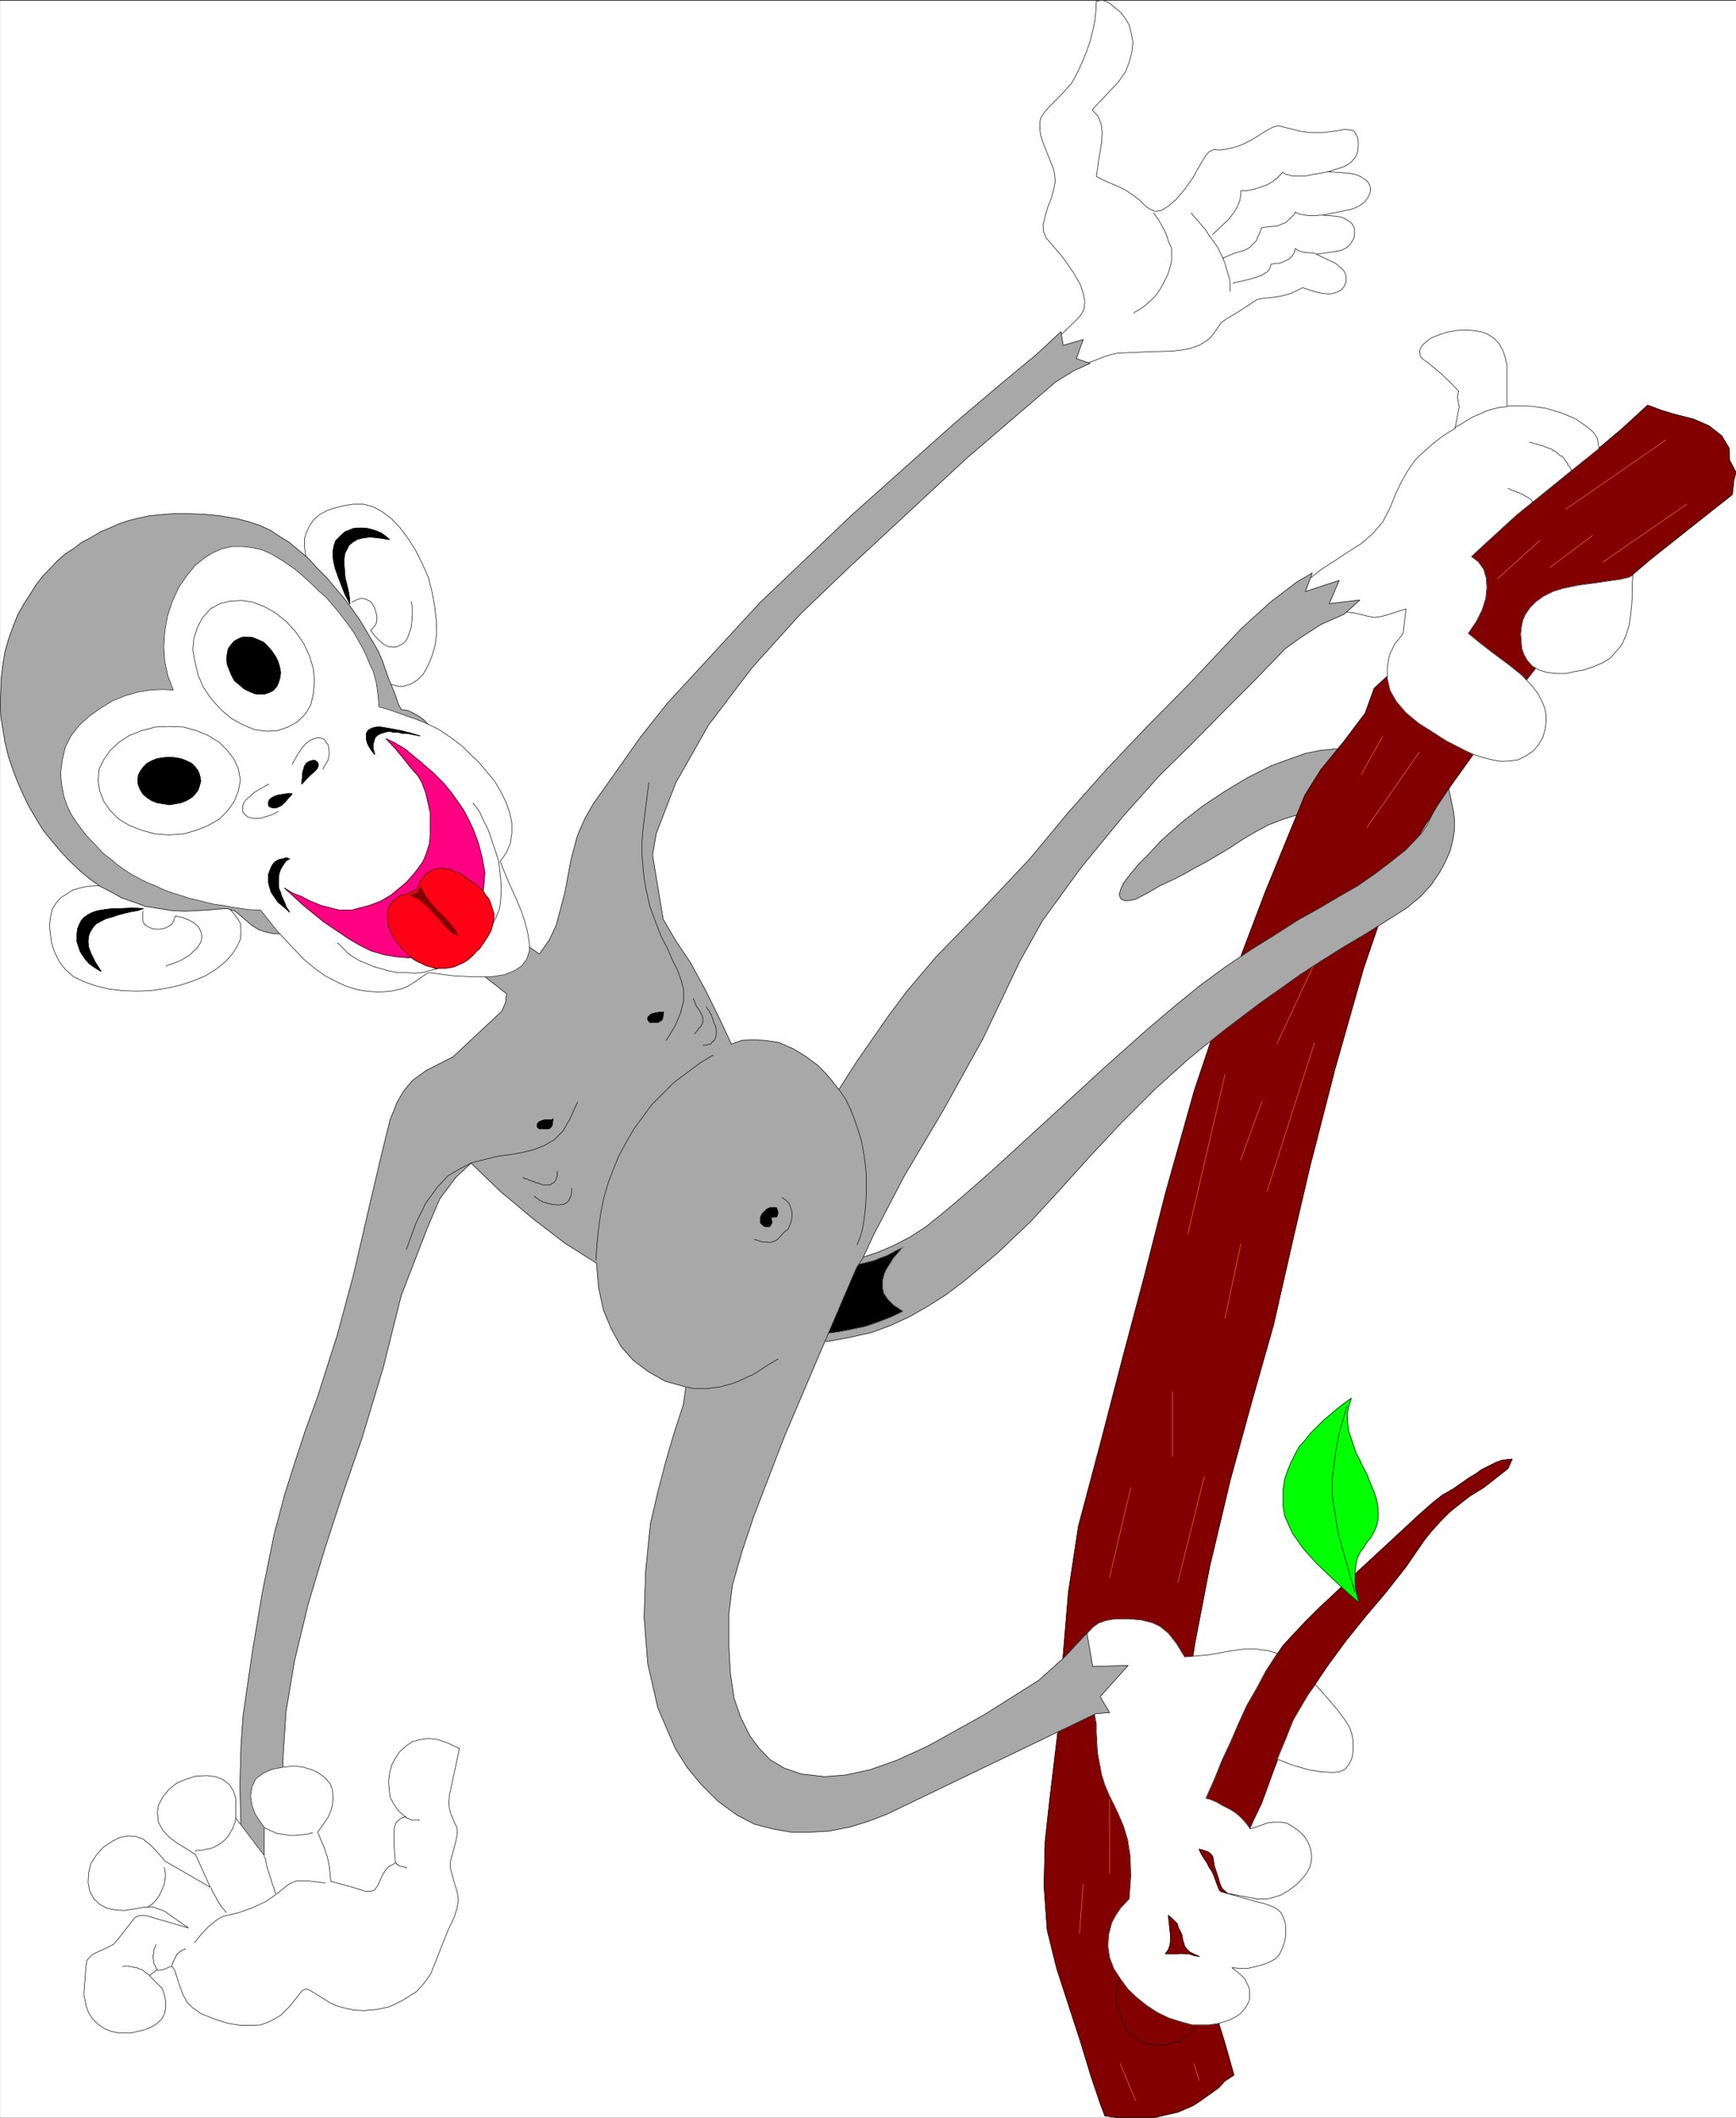 <svg width="3272.366" height="3991.822" viewBox="0 0 2454.275 2993.867" xmlns="http://www.w3.org/2000/svg"><rect x="0" y="0" width="2454.275" height="2993.867" fill="#333333" stroke="none"/><defs><clipPath id="a"><path d="M0 0h2453.91v2993H0Zm0 0"/></clipPath><clipPath id="b"><path d="M0 0h2453.91v2992.184H0Zm0 0"/></clipPath><clipPath id="c"><path d="M1475 571h978.91v2422H1475Zm0 0"/></clipPath><clipPath id="d"><path d="M1475 570h978.91v2423H1475Zm0 0"/></clipPath></defs><g clip-path="url(#a)" transform="translate(.364 1.318)"><path style="fill:#fff;fill-opacity:1;fill-rule:nonzero;stroke:none" d="M0 2992.184h2453.91V-.961H0Zm0 0"/></g><g clip-path="url(#b)" transform="translate(.364 1.318)"><path style="fill:#fff;fill-opacity:1;fill-rule:evenodd;stroke:#fff;stroke-width:.14;stroke-linecap:square;stroke-linejoin:bevel;stroke-miterlimit:10;stroke-opacity:1" d="M0 .5h471V575H0Zm0 0" transform="matrix(5.21 0 0 -5.21 0 2994.79)"/></g><path style="fill:#fff;fill-opacity:1;fill-rule:evenodd;stroke:#fff;stroke-width:.14;stroke-linecap:square;stroke-linejoin:bevel;stroke-miterlimit:10;stroke-opacity:1" d="m283.81 510.51-.72 1.73-.14 1.86.57 2.16.72 2.58.86 2.16.72 2.44.43 2.3-.15 2.01-.28 1.43-2.87 7.18-.58 1.87-.29 1.73v1.86l.29 1.3 1.15 1.72 1.29 1.44 1.58 1.57 1.44 1.44 1.43 1.58 1.44 1.58.86 1.58 1 1.87 1.15 2.58 1.01 2.44 1 2.88.72 2.87.57 2.73.29 2.73.14 2.58 1.44.29 1.15-.29 1.29-.72 1.29-1.14 1.44-1.15 1.29-1.73 1-1.72.58-2.3.43-2.3-.29-2.73-.72-2.72-1-2.59-1.87-2.73-7.17-7.61 1.57-1.72.87-2.16.28-2.3-.14-2.58-.43-2.59-.43-2.58-.58-4.17 2.88-1.43 2.44-1.01 2.44-1.15 2.15-1.43 1.72-1.3 1.87-1.86 1.15-.72 1.29-.58 1.72.29 1.87 1.15 2.15 1.87 2.3 2.73 2.15 3.01 2.01 3.59 1.58 2.59.86 1 1.29.58 1.3-.15 1.57.15 2.16.43 2.58.86 2.59 1.29 4.16 2.59 1.58.86 1.58.43 1.58-.43 1.86-.43 2.16-.58 2.87-.43h3.59l4.45.58 1.43.29 1.29-.15 1.01-.14.57-.58.29-.71.43-.72.14-1.01v-1.15l-.14-1.43-.57-1.58-1.01-1.15-1-.86-1.01-.58-4.45-1.43 5.89-.44 1.43-.28 1.44-.58 1.15-.72.86-.71.57-1.01.15-1-.15-1.15-.57-1.15-.86-1.15-1.15-.86-1.01-.58-1.43-.57-7.75-1.58 3.58-.29 1.58-.29 1.15-.57 1.29-.86.58-.72.43-1.01v-1.29l-.14-1.15-.58-1-.57-.86-1.01-.87-1.15-.57-1.29-.29-5.6-.86 3.3-1.58 1.87-.86 1.72-1.44.72-.86.43-1.15v-1.58l-.57-1.29-.72-.86-1.29-.72-1.72-.43-2.01.14-2.01.43-3.45 1.15-2.87-1.43-1.87-.58-1.15-.29-1.72-.28-3.01-.29-1.58-.29-.58-.29-3.87-2.58-4.02-2.44-1.58-1.15-.57-.86-1.15-1.73-1.15-1.43-1.29-1.01-1.73-1-2.44-.87-2.44-.43-2.58-.28-5.89-.15-6.31-.28-2.59-.15-1.43-.29-1.87-.57-2.15-.86-5.89-2.16-6.31 6.47 7.03 6.89 1 1.15.72 1.58.15 1.87L294 495l-.86 2.73-1.87 3.3-3.01 4.31zm0 0" transform="matrix(5.21 0 0 -5.21 .364 2996.108)"/><path style="fill:none;stroke:#000;stroke-width:.14;stroke-linecap:square;stroke-linejoin:bevel;stroke-miterlimit:10;stroke-opacity:1" d="m283.81 510.51-.72 1.73-.14 1.86.57 2.16.72 2.58.86 2.16.72 2.44.43 2.3-.15 2.01-.28 1.43-2.87 7.18-.58 1.87-.29 1.73v1.86l.29 1.3 1.15 1.72 1.29 1.44 1.58 1.57 1.44 1.44 1.43 1.58 1.44 1.58.86 1.58 1 1.87 1.15 2.58 1.01 2.44 1 2.88.72 2.87.57 2.73.29 2.73.14 2.58 1.44.29 1.15-.29 1.29-.72 1.29-1.14 1.44-1.15 1.29-1.73 1-1.72.58-2.3.43-2.3-.29-2.73-.72-2.72-1-2.59-1.87-2.73-7.17-7.61 1.57-1.72.87-2.16.28-2.3-.14-2.58-.43-2.59-.43-2.58-.58-4.17 2.88-1.43 2.44-1.01 2.44-1.15 2.15-1.43 1.72-1.3 1.87-1.86 1.15-.72 1.29-.58 1.72.29 1.87 1.15 2.15 1.87 2.3 2.73 2.15 3.01 2.01 3.59 1.58 2.59.86 1 1.29.58 1.3-.15 1.57.15 2.16.43 2.58.86 2.59 1.29 4.16 2.59 1.58.86 1.58.43 1.58-.43 1.86-.43 2.16-.58 2.87-.43h3.59l4.45.58 1.43.29 1.29-.15 1.01-.14.57-.58.29-.71.43-.72.14-1.01v-1.15l-.14-1.43-.57-1.58-1.01-1.15-1-.86-1.01-.58-4.45-1.43 5.89-.44 1.43-.28 1.44-.58 1.15-.72.86-.71.57-1.01.15-1-.15-1.15-.57-1.15-.86-1.15-1.15-.86-1.01-.58-1.43-.57-7.75-1.58 3.58-.29 1.58-.29 1.15-.57 1.29-.86.58-.72.43-1.01v-1.29l-.14-1.15-.58-1-.57-.86-1.01-.87-1.15-.57-1.29-.29-5.6-.86 3.3-1.58 1.87-.86 1.72-1.44.72-.86.43-1.15v-1.58l-.57-1.29-.72-.86-1.29-.72-1.72-.43-2.01.14-2.01.43-3.45 1.15-2.87-1.43-1.87-.58-1.15-.29-1.72-.28-3.01-.29-1.58-.29-.58-.29-3.87-2.58-4.02-2.44-1.58-1.15-.57-.86-1.15-1.73-1.15-1.43-1.29-1.01-1.73-1-2.44-.87-2.44-.43-2.58-.28-5.89-.15-6.31-.28-2.59-.15-1.43-.29-1.87-.57-2.15-.86-5.89-2.16-6.31 6.47 7.03 6.89 1 1.15.72 1.58.15 1.87L294 495l-.86 2.73-1.87 3.3-3.01 4.31zm0 0" transform="matrix(5.21 0 0 -5.21 .364 2996.108)"/><path style="fill:none;stroke:#000;stroke-width:.14;stroke-linecap:square;stroke-linejoin:bevel;stroke-miterlimit:10;stroke-opacity:1" d="m312.95 517.26 1.29-1.72 1.29-2.3.86-1.72.58-1.87.86-1.87v-3.59l-.43-1.72-.58-1.87-.71-1.43-.87-1.73-.86-1.43-1.14-1.44-1.15-1.15-1.44-1.29-1.43-1.01-1.58-.86v-.14m15.5 27.14.86-1 1.01-1.15.86-1.01 1-1.15.86-1.29.87-1.29.86-1.15 1-1.44.58-1.29.71-1.44.58-1.43.43-1.58.43-1.44.43-1.43.14-1.44v-1.72m26.56 32.46-2.3-.44-1.86-.28-1.87-.43h-3.73l-.86.28-.72.15-1.15.57-.29-.57-.57-.43-.43-.58-.72-.43-.57-.57-.86-.43-.72-.44-.86-.28-.72-.29-1.01-.29-.71-.28-.86-.15-.72-.14-.72-.14h-1.44v-1.01l-.28-1.72-.43-1.01-.29-.72-.43-.72-.43-.71-.58-.72-.43-.58-.57-.71-1.44-1.3-1.14-1.15-1.58-1.43v-.15m29.86 5.32h-.87l-1-.15h-2.01l-.72.15-1 .14-.86.15-1.01.57-.29-.72-.57-.43-.43-.57-.58-.43-.43-.44-.57-.43-.57-.14-.58-.29-.72-.28-.57-.15h-.58l-1.29-.14-1.43-.15-.58-.14-.43-1.29-.57-1.15-.29-.86-.57-.72-.72-.57-.58-.72-.71-.43-.72-.29-.72-.29-.57-.14-1.44-.43-1.43-.58-1.58-.72v-.14m25.26 1.29-.86.15-1 .14h-.72l-.86.14-.43.15-.72.14-.58.29-.57.43-.29-1.15-.57-.86-.86-.86-.86-.43-.86-.43-1.01-.29h-1l-1.15-.29-.29-1-.29-.58-.43-.43-.72-.43-.86-.57-1.29-.44-1.87-.57-1.72-.43-1.43-.29-1.3-.29v-.14" transform="matrix(5.21 0 0 -5.21 .364 2996.108)"/><path style="fill:#a8a8a8;fill-opacity:1;fill-rule:evenodd;stroke:#a8a8a8;stroke-width:.14;stroke-linecap:square;stroke-linejoin:bevel;stroke-miterlimit:10;stroke-opacity:1" d="m364.63 372.06-6.32-.58-4.16-.86-4.88-1.72-4.31-1.58-6.6-3.31-6.18-3.73-6.02-4.02-5.17-4.02-4.45-3.88-1.44-1.29-1.86-2.01-2.01-2.16-2.45-2.44-2-2.44-2.01-2.59-.15-.43-.29-.57-.28-.58-.15-.57-.14-.58-.14-.43.14-.28.14-.43.15-.29.28-.29h.29l.43-.29h1.15l.72.15 1 .14 3.31 1.72 3.44 2.02 3.73 1.72 3.3 1.72 2.73 1.58 2.01 1.01 4.17 2.44 3.15 1.87 3.45 2.29 3.44 2.02 3.45 1.86 3.73 1.44 3.59 1.15 4.02 1zm0 0" transform="matrix(5.21 0 0 -5.21 .364 2996.108)"/><path style="fill:none;stroke:#000;stroke-width:.14;stroke-linecap:square;stroke-linejoin:bevel;stroke-miterlimit:10;stroke-opacity:1" d="m364.63 372.06-6.32-.58-4.16-.86-4.88-1.72-4.31-1.58-6.6-3.31-6.18-3.73-6.02-4.02-5.17-4.02-4.45-3.88-1.44-1.29-1.86-2.01-2.01-2.16-2.45-2.44-2-2.44-2.01-2.59-.15-.43-.29-.57-.28-.58-.15-.57-.14-.58-.14-.43.14-.28.14-.43.15-.29.28-.29h.29l.43-.29h1.15l.72.15 1 .14 3.31 1.72 3.44 2.02 3.73 1.72 3.3 1.72 2.73 1.58 2.01 1.01 4.17 2.44 3.15 1.87 3.45 2.29 3.44 2.02 3.45 1.86 3.73 1.44 3.59 1.15 4.02 1zm0 0" transform="matrix(5.21 0 0 -5.21 .364 2996.108)"/><g clip-path="url(#c)" transform="translate(.364 1.318)"><path style="fill:#820000;fill-opacity:1;fill-rule:evenodd;stroke:none" d="m2329.027 571.46 20.16 7.505 17.247 5.21 26.882 6.774 22.457 9.692 17.973 14.222 10.422 17.242.781 17.196 8.961 17.191-2.969 11.254-2.242 20.215-31.414 24.695-83.05 65.805-79.243 67.363-70.336 69.606-56.84 72.574-43.347 64.344-47.149 65.855-41.11 67.367-32.925 67.313-35.898 104.773-40.375 142.18-35.899 139.941-23.183 99.512-27.72 121.965-31.362 110.765-29.957 109.254-29.176 122.696-20.895 108.523-18.703 122.695-7.504 123.477 8.965 107.742 10.469 44.13 12.715 50.171 35.894 113.734 13.496 47.88-12.715 8.234-8.96 9.742-26.204 18.703-10.472 6.723-20.946 8.96-16.464 3.75-15.68 3.75h-55.332l-15.735-2.238-5.992-15.734-13.441-39.648-15.734-51.633-32.875-101.02-13.493-54.601-4.48-62.102 1.512-62.887 6.718-61.375 11.203-93.52 6.774-98.78 8.23-98.782 14.172-93.52 31.414-118.214 30.688-118.215 31.418-118.266 29.906-117.484 40.375-143.64 47.152-140.672 53.09-139.942 56.059-136.969 22.457-35.898 32.926-40.43 29.906-39.648 12.71-35.164 18.704-17.196 17.195-25.425 31.414-45.692 16.465-38.136 38.867-45.641 78.567-72.574 41.105-32.926 55.332-44.91 53.14-44.91zm0 0"/></g><g clip-path="url(#d)" transform="translate(.364 1.318)"><path style="fill:none;stroke:#820000;stroke-width:.14;stroke-linecap:square;stroke-linejoin:bevel;stroke-miterlimit:10;stroke-opacity:1" d="m447.03 465.13 3.87-1.44 3.31-1 5.16-1.3 4.31-1.86 3.45-2.73 2-3.31.15-3.3 1.72-3.3-.57-2.16-.43-3.88-6.03-4.74-15.94-12.63-15.21-12.93-13.5-13.36-10.91-13.93-8.32-12.35-9.05-12.64-7.89-12.93-6.32-12.92-6.89-20.11-7.75-27.29-6.89-26.86-4.45-19.1-5.32-23.41-6.02-21.26-5.75-20.97-5.6-23.55-4.01-20.83-3.59-23.55-1.44-23.7 1.72-20.68 2.01-8.47 2.44-9.63 6.89-21.83 2.59-9.19-2.44-1.58-1.72-1.87-5.03-3.59-2.01-1.29-4.02-1.72-3.16-.72-3.01-.72h-10.62l-3.02.43-1.15 3.02-2.58 7.61-3.02 9.91-6.31 19.39-2.59 10.48-.86 11.92.29 12.07 1.29 11.78 2.15 17.95 1.3 18.96 1.58 18.96 2.72 17.95 6.03 22.69 5.89 22.69 6.03 22.7 5.74 22.55 7.75 27.57 9.05 27 10.19 26.86L354 359.28l4.31 6.89 6.32 7.76 5.74 7.61 2.44 6.75 3.59 3.3 3.3 4.88 6.03 8.77 3.16 7.32 7.46 8.76 15.08 13.93 7.89 6.32 10.62 8.62 10.2 8.62zm0 0" transform="matrix(5.21 0 0 -5.21 0 2994.79)"/><path style="fill:none;stroke:#000;stroke-width:.14;stroke-linecap:square;stroke-linejoin:bevel;stroke-miterlimit:10;stroke-opacity:1" d="m447.03 465.13 3.87-1.44 3.31-1 5.16-1.3 4.31-1.86 3.45-2.73 2-3.31.15-3.3 1.72-3.3-.57-2.16-.43-3.88-6.03-4.74-15.94-12.63-15.21-12.93-13.5-13.36-10.91-13.93-8.32-12.35-9.05-12.64-7.89-12.93-6.32-12.92-6.89-20.11-7.75-27.29-6.89-26.86-4.45-19.1-5.32-23.41-6.02-21.26-5.75-20.97-5.6-23.55-4.01-20.83-3.59-23.55-1.44-23.7 1.72-20.68 2.01-8.47 2.44-9.63 6.89-21.83 2.59-9.19-2.44-1.58-1.72-1.87-5.03-3.59-2.01-1.29-4.02-1.72-3.16-.72-3.01-.72h-10.62l-3.02.43-1.15 3.02-2.58 7.61-3.02 9.91-6.31 19.39-2.59 10.48-.86 11.92.29 12.07 1.29 11.78 2.15 17.95 1.3 18.96 1.58 18.96 2.72 17.95 6.03 22.69 5.89 22.69 6.03 22.7 5.74 22.55 7.75 27.57 9.05 27 10.19 26.86L354 359.28l4.31 6.89 6.32 7.76 5.74 7.61 2.44 6.75 3.59 3.3 3.3 4.88 6.03 8.77 3.16 7.32 7.46 8.76 15.08 13.93 7.89 6.32 10.62 8.62 10.2 8.62zm0 0" transform="matrix(5.21 0 0 -5.21 0 2994.79)"/></g><path style="fill:#820000;fill-opacity:1;fill-rule:evenodd;stroke:#820000;stroke-width:.14;stroke-linecap:square;stroke-linejoin:bevel;stroke-miterlimit:10;stroke-opacity:1" d="m320.7 21.47-2.15-.72-2.44-.57h-2.73l-2.73.43-2.3 1-1.43 1.44-1.29 1.15-1.15 2.3-.43 2.01-1.01 2.01-.28 1.86.28 4.31.86 2.16 1.15 2.73 1.01 1.43 3.16 3.74 1.14 1.29 3.45 5.74 2.15 6.61 1.01 3.16 1 3.45 1.15 3.01 1.58 3.45 3.73 7.76 3.59 7.9 3.59 8.18 3.59 8.19 3.73 8.19 4.31 7.75 4.88 7.18 5.88 6.32 3.74 3.74 3.87 3.59 3.88 3.73 3.87 3.59 7.76 7.18 7.75 7.19 3.73 3.3 2.73 2.15 3.01 1.73 4.31 3.01 1.72 1.01 1.58 1.15 2.01 1 2.01 1.01 1.58.57 2.73.29-.58-1.29-.57-1.3-3.3-2.58-3.3-2.59-3.74-2.29-3.15-2.45-2.3-1.86-2.59-2.59-2.58-2.87-1.72-2.16-5.03-7.32-5.31-6.75-5.6-6.61-5.31-6.6-5.17-7.04-4.73-7.04-4.45-7.61-3.31-8.19-2.01-5.31-3.3-9.05-2.15-4.45-2.01-4.6-1.87-4.74-3.44-9.48-2.15-9.33-.58-6.18-.57-5.89-.86-5.74-.72-3.16-1.44-2.44-.86-1.73-1.43-2.58-1.3-2.16zm0 0" transform="matrix(5.21 0 0 -5.21 .364 2996.108)"/><path style="fill:none;stroke:#000;stroke-width:.14;stroke-linecap:square;stroke-linejoin:bevel;stroke-miterlimit:10;stroke-opacity:1" d="m320.7 21.47-2.15-.72-2.44-.57h-2.73l-2.73.43-2.3 1-1.43 1.44-1.29 1.15-1.15 2.3-.43 2.01-1.01 2.01-.28 1.86.28 4.31.86 2.16 1.15 2.73 1.01 1.43 3.16 3.74 1.14 1.29 3.45 5.74 2.15 6.61 1.01 3.16 1 3.45 1.15 3.01 1.58 3.45 3.73 7.76 3.59 7.9 3.59 8.18 3.59 8.19 3.73 8.19 4.31 7.75 4.88 7.18 5.88 6.32 3.74 3.74 3.87 3.59 3.88 3.73 3.87 3.59 7.76 7.18 7.75 7.19 3.73 3.3 2.73 2.15 3.01 1.73 4.31 3.01 1.72 1.01 1.58 1.15 2.01 1 2.01 1.01 1.58.57 2.73.29-.58-1.29-.57-1.3-3.3-2.58-3.3-2.59-3.74-2.29-3.15-2.45-2.3-1.86-2.59-2.59-2.58-2.87-1.72-2.16-5.03-7.32-5.31-6.75-5.6-6.61-5.31-6.6-5.17-7.04-4.73-7.04-4.45-7.61-3.31-8.19-2.01-5.31-3.3-9.05-2.15-4.45-2.01-4.6-1.87-4.74-3.44-9.48-2.15-9.33-.58-6.18-.57-5.89-.86-5.74-.72-3.16-1.44-2.44-.86-1.73-1.43-2.58-1.3-2.16zm0 0" transform="matrix(5.21 0 0 -5.21 .364 2996.108)"/><path style="fill:#0f0;fill-opacity:1;fill-rule:evenodd;stroke:#0f0;stroke-width:.14;stroke-linecap:square;stroke-linejoin:bevel;stroke-miterlimit:10;stroke-opacity:1" d="m368.65 140.25-.29 1.29-.43 1.44-.29 1.72v4.02l.29 2.16.43 1.72.86 1.58.72.86.57 1.01.72 1 .72.86.57 1.01.58 1.15.43 1.15.28 1.29.15 1.72-.15 2.16-.43 2.15-.71 2.01-.86 2.01-.87 2.3-1 1.87-1.01 2.15-1 1.87-.72 2.15-.72 2.16-.71 2.01-.15 2.01-.14 2.3.43 2.01.72 2.3-2.01-1.44-1.87-1.44-1.86-1.58-1.87-1.58-1.87-1.86-1.58-1.58-1.58-2.01-1.57-1.73-1.15-2.15-1.15-2.3-.86-2.15-.72-2.16-.43-2.58v-5.03l.43-2.44.72-1.58.71-1.58.72-1.58 1.15-1.58 1.15-1.72 1.29-1.58 1.44-1.58 1.43-1.58 3.16-3.02 3.02-2.87 2.87-2.59zm0 0" transform="matrix(5.21 0 0 -5.21 .364 2996.108)"/><path style="fill:none;stroke:#000;stroke-width:.14;stroke-linecap:square;stroke-linejoin:bevel;stroke-miterlimit:10;stroke-opacity:1" d="m368.65 140.25-.29 1.29-.43 1.44-.29 1.72v4.02l.29 2.16.43 1.72.86 1.58.72.86.57 1.01.72 1 .72.86.57 1.01.58 1.15.43 1.15.28 1.29.15 1.72-.15 2.16-.43 2.15-.71 2.01-.86 2.01-.87 2.3-1 1.87-1.01 2.15-1 1.87-.72 2.15-.72 2.16-.71 2.01-.15 2.01-.14 2.3.43 2.01.72 2.3-2.01-1.44-1.87-1.44-1.86-1.58-1.87-1.58-1.87-1.86-1.58-1.58-1.58-2.01-1.57-1.73-1.15-2.15-1.15-2.3-.86-2.15-.72-2.16-.43-2.58v-5.03l.43-2.44.72-1.58.71-1.58.72-1.58 1.15-1.58 1.15-1.72 1.29-1.58 1.44-1.58 1.43-1.58 3.16-3.02 3.02-2.87 2.87-2.59zm0 0" transform="matrix(5.21 0 0 -5.21 .364 2996.108)"/><path style="fill:none;stroke:#000;stroke-width:.14;stroke-linecap:square;stroke-linejoin:bevel;stroke-miterlimit:10;stroke-opacity:1" d="m365.35 193.39-1.01-3.59-1-3.45-.58-3.16-.57-3.16-.29-2.73-.43-2.87v-5.46l.43-2.73.43-2.73.43-2.87.72-3.16.86-3.16 1.01-3.44 1-3.6 1.15-4.02v-.14" transform="matrix(5.21 0 0 -5.21 .364 2996.108)"/><path style="fill:none;stroke:#ff8200;stroke-width:.14;stroke-linecap:square;stroke-linejoin:bevel;stroke-miterlimit:10;stroke-opacity:1" d="m332.33 283.44-10.05-43.09v-.14m-2.73-94.51 7.18 28.73v-.14m-8.61 23.12v-17.52m-11.34-8.48-5.75-24.27V147m7.04-141.9-4.17 10.05v-.14m19.96.14 1.43-4.45v-.15m31.3 303.05-10.05-21.54v-.14m10.05.14-12.78-40.07v-.15m-11.48-34.47 4.3 20.11v-.14m5.75 38.92-5.75-15.8v-.14m48.38 110.59-14.07-20.25v-.15" transform="matrix(5.21 0 0 -5.21 .364 2996.108)"/><path style="fill:#a8a8a8;fill-opacity:1;fill-rule:evenodd;stroke:#a8a8a8;stroke-width:.14;stroke-linecap:square;stroke-linejoin:bevel;stroke-miterlimit:10;stroke-opacity:1" d="m218.06 210.77 11.34 22.12 4.59 1 4.31 1.44 4.02 1.72 4.45 2.3 4.45 2.87 5.17 4.17 5.88 5.02 7.18 6.32 5.03 4.6 5.16 4.74 5.17 4.74 5.17 4.74 5.17 4.74 5.17 4.74 5.16 4.59 5.31 4.74 7.61 6.47 7.04 5.74 7.03 5.17 6.89 4.6 6.46 4.02 6.03 3.88 5.89 3.3 5.6 3.3 5.02 2.88 4.74 3.3 4.16 3.16 4.16 3.3 2.73 2.87 1.72 1.87 1.3 2.01 1.43 2.87 1.44 2.45 3.01 4.45.86-4.02.43-2.16.29-2.15v-2.73l-.43-2.59-.72-3.01-1.29-3.02-1.72-3.16-2.16-3.16-2.87-3.16-3.59-3.01-4.3-2.73-6.61-4.17-6.31-3.73-6.18-3.88-5.74-3.73-5.45-3.88-5.31-3.74-5.32-4.02-4.88-3.73-4.88-3.88-4.73-3.88-9.05-8.18-8.76-8.76-8.61-9.2-7.89-8.76-8.19-8.9-8.9-8.48-9.04-7.61-5.17-3.88-4.74-3.01-5.02-2.88-5.31-2.44-5.03-1.86-6.46-1.44-4.73-.86zm0 0" transform="matrix(5.21 0 0 -5.21 .364 2996.108)"/><path style="fill:none;stroke:#000;stroke-width:.14;stroke-linecap:square;stroke-linejoin:bevel;stroke-miterlimit:10;stroke-opacity:1" d="m218.06 210.77 11.34 22.12 4.59 1 4.31 1.44 4.02 1.72 4.45 2.3 4.45 2.87 5.17 4.17 5.88 5.02 7.18 6.32 5.03 4.6 5.16 4.74 5.17 4.74 5.17 4.74 5.17 4.74 5.17 4.74 5.16 4.59 5.31 4.74 7.61 6.47 7.04 5.74 7.03 5.17 6.89 4.6 6.46 4.02 6.03 3.88 5.89 3.3 5.6 3.3 5.02 2.88 4.74 3.3 4.16 3.16 4.16 3.3 2.73 2.87 1.72 1.87 1.3 2.01 1.43 2.87 1.44 2.45 3.01 4.45.86-4.02.43-2.16.29-2.15v-2.73l-.43-2.59-.72-3.01-1.29-3.02-1.72-3.16-2.16-3.16-2.87-3.16-3.59-3.01-4.3-2.73-6.61-4.17-6.31-3.73-6.18-3.88-5.74-3.73-5.45-3.88-5.31-3.74-5.32-4.02-4.88-3.73-4.88-3.88-4.73-3.88-9.05-8.18-8.76-8.76-8.61-9.2-7.89-8.76-8.19-8.9-8.9-8.48-9.04-7.61-5.17-3.88-4.74-3.01-5.02-2.88-5.31-2.44-5.03-1.86-6.46-1.44-4.73-.86zm0 0" transform="matrix(5.21 0 0 -5.21 .364 2996.108)"/><path style="fill:none;stroke:#ff8200;stroke-width:.14;stroke-linecap:square;stroke-linejoin:bevel;stroke-miterlimit:10;stroke-opacity:1" d="m292.85 50.48 1.01 13.36v-.14m7.17 23.12V66.71" transform="matrix(5.21 0 0 -5.21 .364 2996.108)"/><path style="fill:#fff;fill-opacity:1;fill-rule:evenodd;stroke:#fff;stroke-width:.14;stroke-linecap:square;stroke-linejoin:bevel;stroke-miterlimit:10;stroke-opacity:1" d="m293.14 128.61 2.73-14.5.57-2.3.57-2.3.43-2.3v-2.29l.15-2.45.14-2.87.58-3.16.57-3.01.86-2.73 1.29-3.02 1.3-2.58 1.14-2.45 1.3-3.01 1.14-3.74.72-4.59.15-5.32-.44-6.17-2.29-2.44-1.29-1.87-1.15-2.16-.86-3.3-.15-3.16.43-3.02 1.15-3.01 1.87-2.87 2.01-2.73 2.44-2.3 2.73-2.16 2.87-1.86 3.01-1.44 3.16-1 3.16-.87h4.59l2.01.29 1.72.43 1.73.58 1.72.86 1.29.86 1.15 1.29.72 1.15.57 1.15.14 1.44-.14 1.86-.57 1.3-.72 1.43-1.58 1.44-1.87 1.44 1.87-.15h2.58l2.59.58 1.86.57 1.73.72 1.43.86 1.01 1.29.72 1.58.57 1.73.29 1.72v1.58l-.15 1.72-.57 1.58-.72 1.3-1.15 1-1.58.72-1.58.57-1.86.44-8.62 2.44 8.33-1.58h2.87l1.72.43 1.87.57 2.01 1.15 2.15 1.58 1.58 1.58 1.3 1.58.86 1.58.43 1.58.14 1.58-.29 1.87-.57 1.58-1.01 1.72-1.57 1.58-1.58 1.15-1.73 1.01-1.58.28h-1.86l-1.58-.14-4.88-1.72-1.15 1.58-1.29 1.43-1.44 1.29-1.58 1.01-2.01 1.01-1.72 1-1.72.72-1.15.29 2.3 5.17 2.01 5.02 2.29 4.89 2.16 5.02 2.29 5.03 2.73 4.74 2.44 4.6 3.16 4.88-2.58.72-3.16.43h-3.3l-3.16-.43-3.3-.58-3.16-.57-3.3-.29-3.16-.29-2.3 3.74-2.15 2.73-2.3 1.86-2.15 1.01-3.02.72-3.3.28h-3.59l-2.58-.43-2.01-.71-1.58-1.15-1.44-1.58zm0 0" transform="matrix(5.21 0 0 -5.21 .364 2996.108)"/><path style="fill:none;stroke:#000;stroke-width:.14;stroke-linecap:square;stroke-linejoin:bevel;stroke-miterlimit:10;stroke-opacity:1" d="m293.14 128.61 2.73-14.5.57-2.3.57-2.3.43-2.3v-2.29l.15-2.45.14-2.87.58-3.16.57-3.01.86-2.73 1.29-3.02 1.3-2.58 1.14-2.45 1.3-3.01 1.14-3.74.72-4.59.15-5.32-.44-6.17-2.29-2.44-1.29-1.87-1.15-2.16-.86-3.3-.15-3.16.43-3.02 1.15-3.01 1.87-2.87 2.01-2.73 2.44-2.3 2.73-2.16 2.87-1.86 3.01-1.44 3.16-1 3.16-.87h4.59l2.01.29 1.72.43 1.73.58 1.72.86 1.29.86 1.15 1.29.72 1.15.57 1.15.14 1.44-.14 1.86-.57 1.3-.72 1.43-1.58 1.44-1.87 1.44 1.87-.15h2.58l2.59.58 1.86.57 1.73.72 1.43.86 1.01 1.29.72 1.58.57 1.73.29 1.72v1.58l-.15 1.72-.57 1.58-.72 1.3-1.15 1-1.58.72-1.58.57-1.86.44-8.62 2.44 8.33-1.58h2.87l1.72.43 1.87.57 2.01 1.15 2.15 1.58 1.58 1.58 1.3 1.58.86 1.58.43 1.58.14 1.58-.29 1.87-.57 1.58-1.01 1.72-1.57 1.58-1.58 1.15-1.73 1.01-1.58.28h-1.86l-1.58-.14-4.88-1.72-1.15 1.58-1.29 1.43-1.44 1.29-1.58 1.01-2.01 1.01-1.72 1-1.72.72-1.15.29 2.3 5.17 2.01 5.02 2.29 4.89 2.16 5.02 2.29 5.03 2.73 4.74 2.44 4.6 3.16 4.88-2.58.72-3.16.43h-3.3l-3.16-.43-3.3-.58-3.16-.57-3.3-.29-3.16-.29-2.3 3.74-2.15 2.73-2.3 1.86-2.15 1.01-3.02.72-3.3.28h-3.59l-2.58-.43-2.01-.71-1.58-1.15-1.44-1.58zm0 0" transform="matrix(5.21 0 0 -5.21 .364 2996.108)"/><path style="fill:#fff;fill-opacity:1;fill-rule:evenodd;stroke:#fff;stroke-width:.14;stroke-linecap:square;stroke-linejoin:bevel;stroke-miterlimit:10;stroke-opacity:1" d="m362.76 111.23-1.72 2.02-4.16 4.74-1.87-2.59-1.29-2.15-2.87-4.89-1.87-4.74-1.44-3.44-1-2.45 4.02-1.58 4.45-1.29 3.44-.57 3.02-.15 1.87.15 1.57.72 1.15 1.43.72 1.58.29 1.72v3.16l-.29 1.58-.57 1.73-1.01 1.72-1.15 1.58zm0 0" transform="matrix(5.21 0 0 -5.21 .364 2996.108)"/><path style="fill:none;stroke:#000;stroke-width:.14;stroke-linecap:square;stroke-linejoin:bevel;stroke-miterlimit:10;stroke-opacity:1" d="m362.76 111.23-1.72 2.02-4.16 4.74-1.87-2.59-1.29-2.15-2.87-4.89-1.87-4.74-1.44-3.44-1-2.45 4.02-1.58 4.45-1.29 3.44-.57 3.02-.15 1.87.15 1.57.72 1.15 1.43.72 1.58.29 1.72v3.16l-.29 1.58-.57 1.73-1.01 1.72-1.15 1.58zm0 0" transform="matrix(5.21 0 0 -5.21 .364 2996.108)"/><path style="fill:#820000;fill-opacity:1;fill-rule:evenodd;stroke:#820000;stroke-width:.14;stroke-linecap:square;stroke-linejoin:bevel;stroke-miterlimit:10;stroke-opacity:1" d="m325.44 44.16-1.58.72-1.15.57-.72.72-.57.72-.15.58-.28.86-.15.57-.14 1.01-.43 1-.57 1.01-.29 1.15-.72.71-.57.58-1.15 1 .14-1.58.14-1.14.15-1.44.14-1.29v-1.3l-.14-1.29-.43-1.29-.86-1.15h3.59l.71.14 1.15-.14h1.01l1.29-.43zm0 0" transform="matrix(5.21 0 0 -5.21 .364 2996.108)"/><path style="fill:none;stroke:#000;stroke-width:.14;stroke-linecap:square;stroke-linejoin:bevel;stroke-miterlimit:10;stroke-opacity:1" d="m325.44 44.16-1.58.72-1.15.57-.72.72-.57.72-.15.58-.28.86-.15.57-.14 1.01-.43 1-.57 1.01-.29 1.15-.72.71-.57.58-1.15 1 .14-1.58.14-1.14.15-1.44.14-1.29v-1.3l-.14-1.29-.43-1.29-.86-1.15h3.59l.71.14 1.15-.14h1.01l1.29-.43zm0 0" transform="matrix(5.21 0 0 -5.21 .364 2996.108)"/><path style="fill:#820000;fill-opacity:1;fill-rule:evenodd;stroke:#820000;stroke-width:.14;stroke-linecap:square;stroke-linejoin:bevel;stroke-miterlimit:10;stroke-opacity:1" d="m333.05 61.25-1.87.58-.43.43-.14.43-.58 1.44-.57 1.58-.58 1.43-.86 1.29-.57 1.15-.86 1.3-.72 1.15-.58 1.29.72-.15.86-.28.86-.29.72-.57.58-.72.43-2.59.57-1.72.58-1.73.28-1.14.43-1.01.43-.72.72-.57zm0 0" transform="matrix(5.21 0 0 -5.21 .364 2996.108)"/><path style="fill:none;stroke:#000;stroke-width:.14;stroke-linecap:square;stroke-linejoin:bevel;stroke-miterlimit:10;stroke-opacity:1" d="m333.05 61.25-1.87.58-.43.43-.14.43-.58 1.44-.57 1.58-.58 1.43-.86 1.29-.57 1.15-.86 1.3-.72 1.15-.58 1.29.72-.15.86-.28.86-.29.72-.57.58-.72.43-2.59.57-1.72.58-1.73.28-1.14.43-1.01.43-.72.72-.57zm0 0" transform="matrix(5.21 0 0 -5.21 .364 2996.108)"/><path style="fill:none;stroke:#ff8200;stroke-width:.14;stroke-linecap:square;stroke-linejoin:bevel;stroke-miterlimit:10;stroke-opacity:1" d="m451.91 455.65-26.99-18.67v-.15m32.73 1.44-22.68-15.66v-.14m-2.87 7.33-11.49-8.62v-.15m-2.87 7.33-11.34-10.2v-.14m-31.29-42.8-5.75-10.2v-.14" transform="matrix(5.21 0 0 -5.21 .364 2996.108)"/><path style="fill:#fff;fill-opacity:1;fill-rule:evenodd;stroke:#fff;stroke-width:.14;stroke-linecap:square;stroke-linejoin:bevel;stroke-miterlimit:10;stroke-opacity:1" d="m356.16 405.67 3.73 2.15 3.16.86 2.44.29 2.3-.29 1.72-.43 1.72-.43 1.72-.29 1.87.29 1.15.29 5.45 1.72-.71-6.46-.44-.72-1.86-2.3-1.44-3.01-.57-3.16v-3.31l.72-3.16 1.72-3.01 2.58-3.02 3.45-2.87 3.44-2.16 4.02-2.58 5.03-2.59 2.44-1.15 2.73-.86 2.29-.57 2.44-.43 2.44.14 2.16.29 2.29 1.15 1.87 1.29 1.44 1.72 1.14 2.01.58 2.01.29 2.16v1.87l-.44 2.01-.86 2.01-1 1.86-1.44 1.87-2.87 3.02-3.59 2.87-3.87 2.87-3.74 2.88-3.3 2.72 2.16 3.16 1.58 3.16 1 3.16.29 2.88-.15 2.58-.71 2.44-1.44 2.01-1.87 1.44 4.02 3.73 8.33 7.62 5.89 4.74 7.6 6.17 8.76 7.04-.43 2.73-1 1.58-1.58 1.43-3.31 2.3-3.73 1.58-4.3 1.3-4.02.57-3.88.14-2.73-.14v11.2l-.43 1.87-.57 1.87-1.01 1.86-1.43 1.58-1.73 1.15-2.01.72-2.15.29-2.15.14-2.16-.14-2.58-.43-2.15-.72-2.16-.86-1.72-1.3-.86-.86-.57-1.29.14-1.44.72-.86 1.43-1 3.45-2.88 2.73-2.58 2.15-2.3-.14-.14v-.29l-.15-.43v-.58l-.14-.14.14-.43v-.43l.15-.14v-.72l.14-.29v-.29l.14-.14-1.15-6.03-2.87-1.73-3.01-2.29-2.44-2.16-2.44-2.3-2.01-2.87-1.73-3.02-1.72-3.59-1.43-3.59-2.01-3.87-2.73-3.16-3.16-2.73-3.44-2.16-3.45-2.3-3.59-2.29-3.3-2.59-3.01-2.58zm0 0" transform="matrix(5.21 0 0 -5.21 .364 2996.108)"/><path style="fill:none;stroke:#000;stroke-width:.14;stroke-linecap:square;stroke-linejoin:bevel;stroke-miterlimit:10;stroke-opacity:1" d="m356.16 405.67 3.73 2.15 3.16.86 2.44.29 2.3-.29 1.72-.43 1.72-.43 1.72-.29 1.87.29 1.15.29 5.45 1.72-.71-6.46-.44-.72-1.86-2.3-1.44-3.01-.57-3.16v-3.31l.72-3.16 1.72-3.01 2.58-3.02 3.45-2.87 3.44-2.16 4.02-2.58 5.03-2.59 2.44-1.15 2.73-.86 2.29-.57 2.44-.43 2.44.14 2.16.29 2.29 1.15 1.87 1.29 1.44 1.72 1.14 2.01.58 2.01.29 2.16v1.87l-.44 2.01-.86 2.01-1 1.86-1.44 1.87-2.87 3.02-3.59 2.87-3.87 2.87-3.74 2.88-3.3 2.72 2.16 3.16 1.58 3.16 1 3.16.29 2.88-.15 2.58-.71 2.44-1.44 2.01-1.87 1.44 4.02 3.73 8.33 7.62 5.89 4.74 7.6 6.17 8.76 7.04-.43 2.73-1 1.58-1.58 1.43-3.31 2.3-3.73 1.58-4.3 1.3-4.02.57-3.88.14-2.73-.14v11.2l-.43 1.87-.57 1.87-1.01 1.86-1.43 1.58-1.73 1.15-2.01.72-2.15.29-2.15.14-2.16-.14-2.58-.43-2.15-.72-2.16-.86-1.72-1.3-.86-.86-.57-1.29.14-1.44.72-.86 1.43-1 3.45-2.88 2.73-2.58 2.15-2.3-.14-.14v-.29l-.15-.43v-.58l-.14-.14.14-.43v-.43l.15-.14v-.72l.14-.29v-.29l.14-.14-1.15-6.03-2.87-1.73-3.01-2.29-2.44-2.16-2.44-2.3-2.01-2.87-1.73-3.02-1.72-3.59-1.43-3.59-2.01-3.87-2.73-3.16-3.16-2.73-3.44-2.16-3.45-2.3-3.59-2.29-3.3-2.59-3.01-2.58zm0 0" transform="matrix(5.21 0 0 -5.21 .364 2996.108)"/><path style="fill:#fff;fill-opacity:1;fill-rule:evenodd;stroke:#fff;stroke-width:.14;stroke-linecap:square;stroke-linejoin:bevel;stroke-miterlimit:10;stroke-opacity:1" d="m443.01 419.02-.15-2.15V414l-.14-2.88-.29-2.87-.43-2.87-.86-2.73-1.15-2.59-1.86-2.15-1.29-1.44-2.16-1.29-2.29-1-2.59-.87-2.44-.43-2.44-.57h-2.73l-2.44.29-2.29.71-1.73 1.01-1.29 1.44-1 1.72-.58 1.72-.14 2.01-.15 1.73.15 1.72.43 2.16.72 1.58 1.29 1.86 1.58 1.58 2.01 1.44 2.58 1.29 2.73.86 4.16.86 4.45.58 3.88.57 3.01.43 1.29.29 1.15.29zm0 0" transform="matrix(5.21 0 0 -5.21 .364 2996.108)"/><path style="fill:none;stroke:#000;stroke-width:.14;stroke-linecap:square;stroke-linejoin:bevel;stroke-miterlimit:10;stroke-opacity:1" d="m443.01 419.02-.15-2.15V414l-.14-2.88-.29-2.87-.43-2.87-.86-2.73-1.15-2.59-1.86-2.15-1.29-1.44-2.16-1.29-2.29-1-2.59-.87-2.44-.43-2.44-.57h-2.73l-2.44.29-2.29.71-1.73 1.01-1.29 1.44-1 1.72-.58 1.72-.14 2.01-.15 1.73.15 1.72.43 2.16.72 1.58 1.29 1.86 1.58 1.58 2.01 1.44 2.58 1.29 2.73.86 4.16.86 4.45.58 3.88.57 3.01.43 1.29.29 1.15.29zm-34.17 45.68-1.86-.15-1.87-.43-1.87-.57-1.86-.86-1.73-.72-1.72-1.01-1.58-1-1.58-.87v-.14m20.25-3.88.43-.14.71-.14.43-.15.58-.14.43-.14.43-.15h.43l.43-.29.43-.14.43-.14.29-.15.57-.14.43-.14.29-.43h.29l.43-.29.43-.29.86-.86h.43l.29-.43.29-.15.14-.43.29-.28.28-.43.29-.29v-.43l.29-.29.29-.29.43-.86v-.14m-17.23-4.89h.43l.14-.14.29-.14.14-.15h.43l.15-.14.29-.14h.43l.14-.29h.57l.29-.29.43-.14h.15l.28-.15.29-.28h.29l.14-.29.43-.14.29-.15.14-.14.15-.14.28-.15.15-.14.28-.43v-.15" transform="matrix(5.21 0 0 -5.21 .364 2996.108)"/><path style="fill:#000;fill-opacity:1;fill-rule:evenodd;stroke:#000;stroke-width:.14;stroke-linecap:square;stroke-linejoin:bevel;stroke-miterlimit:10;stroke-opacity:1" d="M229.69 231.74h2.01l2.29.57 2.44.58 1.3.43 1.29.57 1.29.43 1.15.58 1.29.71 2.3 1.15-1.01-1.15-.72-.86-1-1.15-.86-1.43-1.01-1.58-.57-1.3-.43-1.72v-1.72l.29-1.58 1.14-1.73 1.58-1.58 2.59-1.72-3.3-1.58-3.74-1.44-3.3-1.14-3.44-.72-3.74-.72-3.15-.43h-4.31zm0 0" transform="matrix(5.21 0 0 -5.21 .364 2996.108)"/><path style="fill:none;stroke:#a8a8a8;stroke-width:.14;stroke-linecap:square;stroke-linejoin:bevel;stroke-miterlimit:10;stroke-opacity:1" d="M229.69 231.74h2.01l2.29.57 2.44.58 1.3.43 1.29.57 1.29.43 1.15.58 1.29.71 2.3 1.15-1.01-1.15-.72-.86-1-1.15-.86-1.43-1.01-1.58-.57-1.3-.43-1.72v-1.72l.29-1.58 1.14-1.73 1.58-1.58 2.59-1.72-3.3-1.58-3.74-1.44-3.3-1.14-3.44-.72-3.74-.72-3.15-.43h-4.31zm0 0" transform="matrix(5.21 0 0 -5.21 .364 2996.108)"/><path style="fill:#a8a8a8;fill-opacity:1;fill-rule:evenodd;stroke:#a8a8a8;stroke-width:.14;stroke-linecap:square;stroke-linejoin:bevel;stroke-miterlimit:10;stroke-opacity:1" d="m129.92 311.3 7.46-5.88-.29-2.45-1-2.29-13.21-12.36-7.32-3.73-3.73-2.73-2.3-2.73-1.86-3.16-1.87-4.74-2.01-8.04-4.02-17.09-3.88-16.81-4.45-16.51-5.31-16.66-3.44-9.48-2.73-8.33-2.73-8.62-2.87-10.77-3.3-16.23-2.73-16.37-2.44-16.81-.57-8.33-.29-10.77.29-10.77v-9.63l13.35-.57-1.44 14.22-.57 13.36.86 13.5 2.3 13.78 3.73 15.52L88 154.61l4.88 14.94 5.31 15.36 5.74 19.11 4.88 19.53 7.33 18.96 3.15 7.32 4.31 5.75 4.16 3.88 8.04-7.76 8.76-7.32 8.61-6.61 8.62-5.46.57-6.61 1.29-6.03 2.16-5.17 2.58-4.74 3.3-3.73 4.16-3.16 4.6-2.59 5.6-1.58-.72-4.88-2.44-7.47-2.16-7.32-2.29-8.77-2.01-8.61-1.29-12.79-.43-12.63 1-12.64 2.73-11.92 4.74-11.06 3.15-5.03 3.88-4.74 4.45-4.45 5.31-3.88 4.74-2.44 5.02-1.29 5.03-.87h4.73l5.32.29 5.88 1.15 5.03 1.58 4.88 1.87 56.7 27.29 3.73.28-2.58 4.31 7.61 8.48-9.62-.29-1.58 9.05-6.03-6.47-7.03-6.32-14.79-9.33-15.22-8.48-8.47-3.87-7.32-2.59-6.6-1.43-5.74-.44-6.32.72-4.59 1.58-3.88 2.3-3.01 3.16-2.44 3.3-2.44 4.89-1.87 5.31-1.01 6.9-.43 7.89v7.9l1.01 8.05 2.58 9.05 3.16 9.47 8.33 21.69 9.04 21.26 9.48 22.12 1.14 2.58 1.58 2.44 1.3 2.73 1.57 3.45 8.47 16.23 10.48 17.66 10.91 19.68 9.91 20.83 6.17 11.06 10.34 14.22 11.63 14.21 9.76 10.92 8.18 8.04 8.9 9.05 8.9 8.91 8.18 8.47 4.17 3.02 5.59 3.59 6.18 2.73 4.3 3.87-8.32-1 2.73 6.32-9.19-3.02 1.86 5.03-4.16-2.44-7.18-5.46-7.89-7.18-7.32-7.76-6.61-7.04-11.77-11.92-10.76-11.34-10.34-11.64-10.62-12.78-13.93-14.79-11.48-11.78-8.04-9.48-5.03-6.75-8.47-12.21-4.88-7.61-1.86 2.44-1.87 2.16-2.01 2.01-3.3 2.44-3.3 2.01-3.88 1.72-3.87.58-3.16.14-3.02-.14-2.87-1.01-3.01 6.46-3.88 7.9-4.31 7.9-3.87 5.75-3.45 5.89-2.87 17.38 1.01 5.88 5.31 13.79 8.9 15.66 11.77 15.51 13.21 14.65 13.35 12.78 31.72 29.44 24.12 20.69 4.88 3.01 4.45 2.01-3.73 1.3 1.87 5.17-5.46-1.58-.57 3.73-6.46-6.03-10.05-8.33-12.2-10.34-28.14-25.14-24.84-23.7-25.12-27.28-7.18-9.05-12.92-18.24-2.29-4.02-2.01-4.6-1.73-6.46-1.72-9.2-2.29-8.61-1.87-4.02-2.73-3.88-6.17 4.45zm0 0" transform="matrix(5.21 0 0 -5.21 .364 2996.108)"/><path style="fill:none;stroke:#000;stroke-width:.14;stroke-linecap:square;stroke-linejoin:bevel;stroke-miterlimit:10;stroke-opacity:1" d="m129.92 311.3 7.46-5.88-.29-2.45-1-2.29-13.21-12.36-7.32-3.73-3.73-2.73-2.3-2.73-1.86-3.16-1.87-4.74-2.01-8.04-4.02-17.09-3.88-16.81-4.45-16.51-5.31-16.66-3.44-9.48-2.73-8.33-2.73-8.62-2.87-10.77-3.3-16.23-2.73-16.37-2.44-16.81-.57-8.33-.29-10.77.29-10.77v-9.63l13.35-.57-1.44 14.22-.57 13.36.86 13.5 2.3 13.78 3.73 15.52L88 154.61l4.88 14.94 5.31 15.36 5.74 19.11 4.88 19.53 7.33 18.96 3.15 7.32 4.31 5.75 4.16 3.88 8.04-7.76 8.76-7.32 8.61-6.61 8.62-5.46.57-6.61 1.29-6.03 2.16-5.17 2.58-4.74 3.3-3.73 4.16-3.16 4.6-2.59 5.6-1.58-.72-4.88-2.44-7.47-2.16-7.32-2.29-8.77-2.01-8.61-1.29-12.79-.43-12.63 1-12.64 2.73-11.92 4.74-11.06 3.15-5.03 3.88-4.74 4.45-4.45 5.31-3.88 4.74-2.44 5.02-1.29 5.03-.87h4.73l5.32.29 5.88 1.15 5.03 1.58 4.88 1.87 56.7 27.29 3.73.28-2.58 4.31 7.61 8.48-9.62-.29-1.58 9.05-6.03-6.47-7.03-6.32-14.79-9.33-15.22-8.48-8.47-3.87-7.32-2.59-6.6-1.43-5.74-.44-6.32.72-4.59 1.58-3.88 2.3-3.01 3.16-2.44 3.3-2.44 4.89-1.87 5.31-1.01 6.9-.43 7.89v7.9l1.01 8.05 2.58 9.05 3.16 9.47 8.33 21.69 9.04 21.26 9.48 22.12 1.14 2.58 1.58 2.44 1.3 2.73 1.57 3.45 8.47 16.23 10.48 17.66 10.91 19.68 9.91 20.83 6.17 11.06 10.34 14.22 11.63 14.21 9.76 10.92 8.18 8.04 8.9 9.05 8.9 8.91 8.18 8.47 4.17 3.02 5.59 3.59 6.18 2.73 4.3 3.87-8.32-1 2.73 6.32-9.19-3.02 1.86 5.03-4.16-2.44-7.18-5.46-7.89-7.18-7.32-7.76-6.61-7.04-11.77-11.92-10.76-11.34-10.34-11.64-10.62-12.78-13.93-14.79-11.48-11.78-8.04-9.48-5.03-6.75-8.47-12.21-4.88-7.61-1.86 2.44-1.87 2.16-2.01 2.01-3.3 2.44-3.3 2.01-3.88 1.72-3.87.58-3.16.14-3.02-.14-2.87-1.01-3.01 6.46-3.88 7.9-4.31 7.9-3.87 5.75-3.45 5.89-2.87 17.38 1.01 5.88 5.31 13.79 8.9 15.66 11.77 15.51 13.21 14.65 13.35 12.78 31.72 29.44 24.12 20.69 4.88 3.01 4.45 2.01-3.73 1.3 1.87 5.17-5.46-1.58-.57 3.73-6.46-6.03-10.05-8.33-12.2-10.34-28.14-25.14-24.84-23.7-25.12-27.28-7.18-9.05-12.92-18.24-2.29-4.02-2.01-4.6-1.73-6.46-1.72-9.2-2.29-8.61-1.87-4.02-2.73-3.88-6.17 4.45zm0 0" transform="matrix(5.21 0 0 -5.21 .364 2996.108)"/><path style="fill:#fff;fill-opacity:1;fill-rule:evenodd;stroke:#fff;stroke-width:.14;stroke-linecap:square;stroke-linejoin:bevel;stroke-miterlimit:10;stroke-opacity:1" d="m116.85 39.57 4.6 11.63 1.72 3.59.72 2.3.43 2.15-.29 2.44-.72 2.16-.57 2.15-.58 2.01v2.01l1.44 5.32.43 2.3-.14 1.58-.58 1.15-1.15 2.87-.28 1.15-.15 1.29.15 2.3 2.72 12.64-3.01 1.43-2.87 1.01-2.44.29-2.3-.29-2.15-.58-1.72-1.15-1.73-1.58-1.15-1.72-1-1.87-.57-2.15-.29-2.3.14-2.01.29-2.3 1-1.86 1.3-1.87 1.86-1.58-1-.29-.86-.57-.72-.72-.43-1.29-.15-2.3.15-4.02.28-3.31-2-1.15-.72-.86-.86-1.43-1.15-2.59-1.01-1.43-1.29-.29-1.43.14-3.16 1.01-3.16.86-2.73.72-.43 4.16-.57 2.59-1.01 2.87-1.58 3.73 2.73 3.88.86 1.87.43 1.72.15 2.01-.15 1.87-.57 1.72-1.44 1.73-2.01 1.43-1.58.72-2.44.72-2.29.29-3.02-.29-2.87-.57L71.49 94l-2.15-1.58-1.01-2.15-.43-2.59.43-2.58.86-2.3 1.44-2.16 1-1.43v-7.62l-7.75 10.2v5.46l-.57 1.72-1.01 1.73-1.72 1.43-2.15.86-2.44.29-2.87-.14-2.73-.86-2.44-1.01-2.16-1.72-1.72-2.16-1.15-2.15-.28-2.01.28-2.59 1.15-2.15 1.72-1.87 1.87-1.43 5.31-3.31 4.02-8.9-12.2 7.03-3.16 3.6-1.43 1.29-1.44 1.15-2.01.71-2.15.15-2.16-.43-2.01-1.01-2.58-1.72-1.87-2.16-1.43-2.29-.58-2.45-.14-2.58.43-2.3 1.15-2.15 1.72-1.58 2.01-1.01 2.3-.43 2.15-.14 2.73.43 2.44.43 2.58.14 3.16-1.15 6.61-4.59-11.35 3.3-1 .14-1.29-.14-1.01-.57-4.16-5.32-1.58-1.86-2.01-1.01-3.44-1.58-.87-.72-.86-1-.28-1.58-.58-7.62.58-3.01.71-2.01 1.15-1.73 1.44-1.43 1.72-1.15 1.72-.72 1.87-.43h3.87l1.73.43 1.29.29 1.72.57 1.29.72 1.01.72 1.15 1.15.72 1.58.28 1.58-.14 2.01-.29 1.43-.57 1.58-3.45 3.45 1.87 1.44 1.72.14 2.44 1.01.86-1.15 1.01-3.31 1.15-3.16 1.14-2.15 1.58-1.58 2.3-1.58 3.59-1.44 3.59-1.14 3.59-.58h3.01l2.3.14 2.01.72 1.72.86 1.72 1.01 1.3 1.29 1.14 1.15 3.45 4.31 1.15.43 1-.43 5.31-3.3 1.87-.87 2.01-.57 2.58-.57 2.88-.15 3.3.29 3.44.72 3.59 1.72 3.88 2.44 2.29 2.59zm0 0" transform="matrix(5.21 0 0 -5.21 .364 2996.108)"/><path style="fill:none;stroke:#000;stroke-width:.14;stroke-linecap:square;stroke-linejoin:bevel;stroke-miterlimit:10;stroke-opacity:1" d="m116.85 39.57 4.6 11.63 1.72 3.59.72 2.3.43 2.15-.29 2.44-.72 2.16-.57 2.15-.58 2.01v2.01l1.44 5.32.43 2.3-.14 1.58-.58 1.15-1.15 2.87-.28 1.15-.15 1.29.15 2.3 2.72 12.64-3.01 1.43-2.87 1.01-2.44.29-2.3-.29-2.15-.58-1.72-1.15-1.73-1.58-1.15-1.72-1-1.87-.57-2.15-.29-2.3.14-2.01.29-2.3 1-1.86 1.3-1.87 1.86-1.58-1-.29-.86-.57-.72-.72-.43-1.29-.15-2.3.15-4.02.28-3.31-2-1.15-.72-.86-.86-1.43-1.15-2.59-1.01-1.43-1.29-.29-1.43.14-3.16 1.01-3.16.86-2.73.72-.43 4.16-.57 2.59-1.01 2.87-1.58 3.73 2.73 3.88.86 1.87.43 1.72.15 2.01-.15 1.87-.57 1.72-1.44 1.73-2.01 1.43-1.58.72-2.44.72-2.29.29-3.02-.29-2.87-.57L71.49 94l-2.15-1.58-1.01-2.15-.43-2.59.43-2.58.86-2.3 1.44-2.16 1-1.43v-7.62l-7.75 10.2v5.46l-.57 1.72-1.01 1.73-1.72 1.43-2.15.86-2.44.29-2.87-.14-2.73-.86-2.44-1.01-2.16-1.72-1.72-2.16-1.15-2.15-.28-2.01.28-2.59 1.15-2.15 1.72-1.87 1.87-1.43 5.31-3.31 4.02-8.9-12.2 7.03-3.16 3.6-1.43 1.29-1.44 1.15-2.01.71-2.15.15-2.16-.43-2.01-1.01-2.58-1.72-1.87-2.16-1.43-2.29-.58-2.45-.14-2.58.43-2.3 1.15-2.15 1.72-1.58 2.01-1.01 2.3-.43 2.15-.14 2.73.43 2.44.43 2.58.14 3.16-1.15 6.61-4.59-11.35 3.3-1 .14-1.29-.14-1.01-.57-4.16-5.32-1.58-1.86-2.01-1.01-3.44-1.58-.87-.72-.86-1-.28-1.58-.58-7.62.58-3.01.71-2.01 1.15-1.73 1.44-1.43 1.72-1.15 1.72-.72 1.87-.43h3.87l1.73.43 1.29.29 1.72.57 1.29.72 1.01.72 1.15 1.15.72 1.58.28 1.58-.14 2.01-.29 1.43-.57 1.58-3.45 3.45 1.87 1.44 1.72.14 2.44 1.01.86-1.15 1.01-3.31 1.15-3.16 1.14-2.15 1.58-1.58 2.3-1.58 3.59-1.44 3.59-1.14 3.59-.58h3.01l2.3.14 2.01.72 1.72.86 1.72 1.01 1.3 1.29 1.14 1.15 3.45 4.31 1.15.43 1-.43 5.31-3.3 1.87-.87 2.01-.57 2.58-.57 2.88-.15 3.3.29 3.44.72 3.59 1.72 3.88 2.44 2.29 2.59zm0 0" transform="matrix(5.21 0 0 -5.21 .364 2996.108)"/><path style="fill:none;stroke:#000;stroke-width:.14;stroke-linecap:square;stroke-linejoin:bevel;stroke-miterlimit:10;stroke-opacity:1" d="m71.78 79.06 1.58-.72 1.58-.71 1.72-.29 1.86-.29h1.44l1.72.15 1.44.14 1.58.43v-.14m-20.82 4.02-.14-1.01-.43-1-.29-.86-.57-.87-.43-.86-.72-.86-.58-.57-.71-.58-.58-.43-.86-.43-.72-.43-1-.29-.86-.14-1.15-.29h-.86l-1.01-.14v-.15M40.05 57.66l1.15.72 1 1.01 1.01 1.43.72 1.58.57 1.44.29 1.72V67l-.29 1.43v-.14m-4.02-29.15-.28.14-.29.29-.29.14-.14.14-.29.15-.29.28-.14.15-.29.14-.28.15h-.29l-.58.28-.28.15h-.58l-.14.14h-.29l-.29.14h-.71l-.15.15H33.3v-.15m76.66 40.65h.15v-.29h.28l.15-.14h.28l.15-.15h.14l.14-.14h.15l.14-.14h2.15v-.15m-6.31-11.49v-.14h.14v-.14h.15v-.15h.14v-.14h.29v-.14l.14-.15h.43l.14-.14h.58v-.15h.57v-.14h.29v-.14m-22.11-4.02-4.59.57h-3.16l-1.44-.57-1-.58-3.01-2.44-2.88-2.01-3.73-1.72-3.59-1.3-3.73-.86-1.15-.43-1.15-.72-2.29-1.86-2.01-2.16-1.58-2.01v-.14m4.45 14.93v-.28l.14-.29.15-.14v-.29l.14-.29.14-.14.15-.15.14-.28v-.15l.14-.14.15-.29.14-.14v-.29l.29-.29v-.28l.28-.15v-.28l.15-.15.14-.29h.14l.15-.28v-.15l.29-.28v-.15l.57-.57.14-.15.15-.28.43-.43v-.15" transform="matrix(5.21 0 0 -5.21 .364 2996.108)"/><path style="fill:none;stroke:#000;stroke-width:.14;stroke-linecap:square;stroke-linejoin:bevel;stroke-miterlimit:10;stroke-opacity:1" d="m71.63 71.31.15-.29.14-.29.14-.28v-.58l.15-.43v-.29l.14-.43v-.14l.14-.29v-.43l.15-.29.14-.28.15-.29v-.29l.14-.43.14-.29v-.28l.15-.29.14-.29v-.29l.14-.28.15-.43v-.29l.28-.58.15-.28v-.29l.14-.29.14-.43.15-.57v-.15M46.66 41.72v.43l.14.14v.15l.14.29v.28h.15l.14.29v.29h.14l.15.28v.15l.14.14v.29h.14l.15.14v.29h.28v.14l.15.15.14.14.14.14h.29l.15.29.14.15h.14l.29.14h.14l.43.29v-.15m-7.6-5.45-.29.14-.15.29v.28l-.14.15-.14.28-.15.29-.14.14v1.01l-.14.29v1.15l.14.14v1.01l.14.28.15.15v.28l.14.15v.14l.14.29v.29-.15m138.53 245.46 2.45 4.02 1.43 3.45.86 3.3v2.87l-.72 2.73-1 2.73-1.44 2.87-1.29 3.02-1.72 3.3-1.44 3.74-1.58 4.3-1.14 5.03-.43 2.73-.29 2.87-.29 3.31v3.3l.29 3.73.57 4.74 1.01 7.9v-.14m-14.36-129.41.29 4.31.43 4.17.57 4.16.87 4.31 1.14 3.88 1.44 3.88 1.58 3.73 2.01 3.73 2.01 3.45 2.44 3.3 2.44 3.31 3.01 3.01 2.87 2.88 3.45 2.58 3.45 2.59 3.73 2.3v-.15" transform="matrix(5.21 0 0 -5.21 .364 2996.108)"/><path style="fill:#000;fill-opacity:1;fill-rule:evenodd;stroke:#000;stroke-width:.14;stroke-linecap:square;stroke-linejoin:bevel;stroke-miterlimit:10;stroke-opacity:1" d="M209.88 247.39h-1.01l-.86-.43-1.29-1.29-.43-.86v-1.58l.43-.43.72-.58h1.29l.43.58.29.57-.15.57-.14.44.29.43h1.14l.29.43.14.86-.14.57-.29.72zm0 0" transform="matrix(5.21 0 0 -5.21 .364 2996.108)"/><path style="fill:none;stroke:#000;stroke-width:.14;stroke-linecap:square;stroke-linejoin:bevel;stroke-miterlimit:10;stroke-opacity:1" d="M209.88 247.39h-1.01l-.86-.43-1.29-1.29-.43-.86v-1.58l.43-.43.72-.58h1.29l.43.58.29.57-.15.57-.14.44.29.43h1.14l.29.43.14.86-.14.57-.29.72zm0 0" transform="matrix(5.21 0 0 -5.21 .364 2996.108)"/><path style="fill:none;stroke:#000;stroke-width:.14;stroke-linecap:square;stroke-linejoin:bevel;stroke-miterlimit:10;stroke-opacity:1" d="m212.17 250.12 1.01-.72.86-.86.57-1.44.29-1.43-.14-1.44-.43-1.43-.58-1.3-1-.72-1.15-1.29-.86-.86-.86-.43-1.01-.29-.86.15h-1.15l-.86.28-1.29.43v-.14m-48.09 37.34-2.01-4.45-1.87-3.3-2.44-2.44-2.73-1.58-3.01-1.15-3.02-.72-3.3-.58-3.3-.43-3.44-.86-3.45-.86-3.16-1.58-3.44-2.01-3.02-3.3-3.01-4.17-2.59-5.31-2.58-7.04v-.14" transform="matrix(5.21 0 0 -5.21 .364 2996.108)"/><path style="fill:#000;fill-opacity:1;fill-rule:evenodd;stroke:#000;stroke-width:.14;stroke-linecap:square;stroke-linejoin:bevel;stroke-miterlimit:10;stroke-opacity:1" d="M146.28 268.79h2.59l.28.15.15.14.14.14.14.15.15.28.14.43v.58l.14.86-.28-.29h-2.01l-.43-.14-.43-.14-.43-.15-.15-.14-.29-.14-.14-.29-.14-.15v-.71l.14-.29zm0 0" transform="matrix(5.21 0 0 -5.21 .364 2996.108)"/><path style="fill:none;stroke:#000;stroke-width:.14;stroke-linecap:square;stroke-linejoin:bevel;stroke-miterlimit:10;stroke-opacity:1" d="M146.28 268.79h2.59l.28.15.15.14.14.14.14.15.15.28.14.43v.58l.14.86-.28-.29h-2.01l-.43-.14-.43-.14-.43-.15-.15-.14-.29-.14-.14-.29-.14-.15v-.71l.14-.29zm0 0" transform="matrix(5.21 0 0 -5.21 .364 2996.108)"/><path style="fill:#000;fill-opacity:1;fill-rule:evenodd;stroke:#000;stroke-width:.14;stroke-linecap:square;stroke-linejoin:bevel;stroke-miterlimit:10;stroke-opacity:1" d="M176.28 297.66h2.3l.14.14.29.15.29.14.29.29.14.29v.28l.14.29v.57l.15.72-.29-.14h-1.01l-.57-.14h-.29l-.57-.15-.43-.14-.43-.15-.15-.28-.28-.15-.15-.14-.14-.29v-.57l.14-.29zm0 0" transform="matrix(5.21 0 0 -5.21 .364 2996.108)"/><path style="fill:none;stroke:#000;stroke-width:.14;stroke-linecap:square;stroke-linejoin:bevel;stroke-miterlimit:10;stroke-opacity:1" d="M176.28 297.66h2.3l.14.14.29.15.29.14.29.29.14.29v.28l.14.29v.57l.15.72-.29-.14h-1.01l-.57-.14h-.29l-.57-.15-.43-.14-.43-.15-.15-.28-.28-.15-.15-.14-.14-.29v-.57l.14-.29zm10.05-98.96 1.87-.43h3.59l1.86.29 1.58.14 1.44.43 1.72.43 1.58.58 1.29.57 1.44.72 1.43.58 1.44.86 1.29.86 1.29.86 1.44.86 1.43.86v-.14m16.66 73.11 1.72-2.45 1.29-2.72 1.15-2.88 1-3.01.87-2.88.57-3.01.43-3.02.29-3.01v-5.46l-.15-2.59-.28-2.58-.29-2.3-.43-2.3-.57-1.87-.72-1.72v-.14m-90.73 18.24.29-.15.29-.14.28-.14h.43l.29-.29.43-.14h.29l.43-.29h.29l.43-.29h.43l.43-.14.29-.15.43-.14.28-.14h2.16l.28.28.29.15.29.14.28.29.15.29.14.14.15.43.14.43.14.29v1.29-.14m-6.17-6.61.14-.29.43-.28.29-.15.43-.43.43-.14.29-.15.43-.28h.57l.29-.29h.43l.58-.14.28-.15h.86l.58-.14h.72l.43.14h.72l.28.29h.29l.29.29.43.28.14.29.14.29.15.43.28.43v.43l.15.43v1.3-.15m33.02 51.56.14-.43.29-.57.14-.43.14-.43.29-.43.14-.15.15-.29.29-.28.14-.43.29-.29v-.29l.14-.29.29-.28v-.43l.14-.15v-1.29l-.14-.14v-.29l-.15-.14-.14-.29-.14-.29-.29-.29-.29-.14-.14-.43-.29-.29-.57-.72v-.14m3.15 7.33.15-.15.14-.43.29-.29.29-.43v-.28l.43-.44.14-.57.14-.29.15-.43.14-.43.14-.43.15-.43.29-.43v-.29l.14-.43v-.43l.14-.43v-.43l-.14-.29v-.57l-.14-.43-.15-.29-.14-.43-.29-.15-.14-.28-.29-.15-.29-.43h-.43l-.57-.29h-1.01v-.14" transform="matrix(5.21 0 0 -5.21 .364 2996.108)"/><path style="fill:#fff;fill-opacity:1;fill-rule:evenodd;stroke:#fff;stroke-width:.14;stroke-linecap:square;stroke-linejoin:bevel;stroke-miterlimit:10;stroke-opacity:1" d="m31.15 334.28-2.87.29-2.15.15-2.44-.15-2.01-.43-2.01-.57-1.73-1.15-1.43-.86-1.29-1.44-1.15-1.87-.43-2.01-.29-2.44.29-2.3.28-2.3.87-2.58 1.29-2.59 1.58-2.01 2.29-2.01 2.73-1.29 3.16-1.15 3.59-.86 3.59-.43 3.87-.15 4.02.15 3.88.57 3.87.86 3.59 1.15 3.45 1.44 3.01 1.87 2.59 2.15 1.86 2.16 1.15 1.86.86 1.87.15 2.3-.15 2.01-.86 1.43-1 1.3-1.15 1.29-1.44 1.15zm0 0" transform="matrix(5.21 0 0 -5.21 .364 2996.108)"/><path style="fill:none;stroke:#000;stroke-width:.14;stroke-linecap:square;stroke-linejoin:bevel;stroke-miterlimit:10;stroke-opacity:1" d="m31.15 334.28-2.87.29-2.15.15-2.44-.15-2.01-.43-2.01-.57-1.73-1.15-1.43-.86-1.29-1.44-1.15-1.87-.43-2.01-.29-2.44.29-2.3.28-2.3.87-2.58 1.29-2.59 1.58-2.01 2.29-2.01 2.73-1.29 3.16-1.15 3.59-.86 3.59-.43 3.87-.15 4.02.15 3.88.57 3.87.86 3.59 1.15 3.45 1.44 3.01 1.87 2.59 2.15 1.86 2.16 1.15 1.86.86 1.87.15 2.3-.15 2.01-.86 1.43-1 1.3-1.15 1.29-1.44 1.15zm0 0" transform="matrix(5.21 0 0 -5.21 .364 2996.108)"/><path style="fill:#000;fill-opacity:1;fill-rule:evenodd;stroke:#000;stroke-width:.14;stroke-linecap:square;stroke-linejoin:bevel;stroke-miterlimit:10;stroke-opacity:1" d="m27.42 311.45-1.01.57-1.29.86-1 .72-1.01 1.15-.72 1.01-.71 1.15-.43 1.29-.43 1.29v2.16l.14 1.29.43 1.15.57 1.15.72.86 1.29.86 1.15.57 1.44.44 1.72.28 1.15.15 1.58.14h1.86l2.87.14 3.16-.14-1.72-.57-1.72-.29-1.87-.43-1.58-.43-1.72-.58-1.58-.43-1.43-.72-1.3-.72-.86-1-.72-1.15-.43-1.15-.14-1.44.14-1.58.72-1.86 1.15-2.3zm0 0" transform="matrix(5.21 0 0 -5.21 .364 2996.108)"/><path style="fill:none;stroke:#000;stroke-width:.14;stroke-linecap:square;stroke-linejoin:bevel;stroke-miterlimit:10;stroke-opacity:1" d="m27.42 311.45-1.01.57-1.29.86-1 .72-1.01 1.15-.72 1.01-.71 1.15-.43 1.29-.43 1.29v2.16l.14 1.29.43 1.15.57 1.15.72.86 1.29.86 1.15.57 1.44.44 1.72.28 1.15.15 1.58.14h1.86l2.87.14 3.16-.14-1.72-.57-1.72-.29-1.87-.43-1.58-.43-1.72-.58-1.58-.43-1.43-.72-1.3-.72-.86-1-.72-1.15-.43-1.15-.14-1.44.14-1.58.72-1.86 1.15-2.3zm11.34 16.37-.14-1.15v-.86l.14-.86.43-.72.57-.43.87-.43.71-.29 1.01-.14h1l.86.14.87.29.71.43.72.43.43.72.29.86.29.72 2.01-.43 1.72-.72 1.29-.72 1.01-.86.57-.86.43-1.01.14-1.15-.14-1-.43-.86-.72-1.15-1-.86-1.01-1.01-1.43-.86-1.58-.86-1.58-.58-1.72-.57v-.15" transform="matrix(5.21 0 0 -5.21 .364 2996.108)"/><path style="fill:#fff;fill-opacity:1;fill-rule:evenodd;stroke:#fff;stroke-width:.14;stroke-linecap:square;stroke-linejoin:bevel;stroke-miterlimit:10;stroke-opacity:1" d="m86.42 416.01-1.29 2.44-1.15 1.87-.72 2.44-.43 2.01-.29 2.01v2.01l.43 1.58.87 1.87 1.14 1.72 1.58 1.44 2.16 1.15 2.15.71 2.3.58 2.58.43h2.87l2.59-.72 2.58-1.44 2.44-1.86 2.3-2.44 2.15-2.88 2.01-3.16 1.87-3.73 1.58-3.59 1-3.88.72-3.88.43-3.73.14-3.74-.43-3.3-1-3.3-1.15-2.59-1.15-2.01-1.44-1.43-1.86-1.15-1.87-.58h-1.58l-1.72.43-1.58.43-1.58 1.01zm0 0" transform="matrix(5.21 0 0 -5.21 .364 2996.108)"/><path style="fill:none;stroke:#000;stroke-width:.14;stroke-linecap:square;stroke-linejoin:bevel;stroke-miterlimit:10;stroke-opacity:1" d="m86.42 416.01-1.29 2.44-1.15 1.87-.72 2.44-.43 2.01-.29 2.01v2.01l.43 1.58.87 1.87 1.14 1.72 1.58 1.44 2.16 1.15 2.15.71 2.3.58 2.58.43h2.87l2.59-.72 2.58-1.44 2.44-1.86 2.3-2.44 2.15-2.88 2.01-3.16 1.87-3.73 1.58-3.59 1-3.88.72-3.88.43-3.73.14-3.74-.43-3.3-1-3.3-1.15-2.59-1.15-2.01-1.44-1.43-1.86-1.15-1.87-.58h-1.58l-1.72.43-1.58.43-1.58 1.01zm0 0" transform="matrix(5.21 0 0 -5.21 .364 2996.108)"/><path style="fill:#000;fill-opacity:1;fill-rule:evenodd;stroke:#000;stroke-width:.14;stroke-linecap:square;stroke-linejoin:bevel;stroke-miterlimit:10;stroke-opacity:1" d="m105.66 428.65-1.01.86-1.15.86-1.29.57-1.29.44-1.15.28-1.44.15h-1.29l-1.29-.15-1-.43-1.15-.43-1.01-.86-1.58-1.58-.43-1.29-.28-1.44v-1.44l.14-1.43.43-1.87.29-.86.57-1.58.72-1.87 1-2.58 1.44-2.88-.14 1.87-.29 1.72-.43 1.87-.43 1.58-.15 1.87-.14 1.72v1.58l.14 1.44.58 1.15.57 1.15 1.01.86 1.15.72 1.57.43 2.01.28 2.59-.28zm0 0" transform="matrix(5.21 0 0 -5.21 .364 2996.108)"/><path style="fill:none;stroke:#000;stroke-width:.14;stroke-linecap:square;stroke-linejoin:bevel;stroke-miterlimit:10;stroke-opacity:1" d="m105.66 428.65-1.01.86-1.15.86-1.29.57-1.29.44-1.15.28-1.44.15h-1.29l-1.29-.15-1-.43-1.15-.43-1.01-.86-1.58-1.58-.43-1.29-.28-1.44v-1.44l.14-1.43.43-1.87.29-.86.57-1.58.72-1.87 1-2.58 1.44-2.88-.14 1.87-.29 1.72-.43 1.87-.43 1.58-.15 1.87-.14 1.72v1.58l.14 1.44.58 1.15.57 1.15 1.01.86 1.15.72 1.57.43 2.01.28 2.59-.28zm-10.2-16.95 1.15.57.72.29.86.14.86-.14.58-.29.86-.43.43-.57.57-.86.29-.87.29-1 .14-.86v-.86l-.14-.72-.43-.86-.58-.72-.57-.43 1.15-1.58 1.29-1.3 1.15-1 1.15-.58 1.29-.14h.86l1 .43 1.01.58.72.71.57 1.15.43 1.3.43 1.29.15 1.58.14 1.72v1.87l-.29 1.72v-.14" transform="matrix(5.21 0 0 -5.21 .364 2996.108)"/><path style="fill:#a8a8a8;fill-opacity:1;fill-rule:evenodd;stroke:#a8a8a8;stroke-width:.14;stroke-linecap:square;stroke-linejoin:bevel;stroke-miterlimit:10;stroke-opacity:1" d="m67.33 433.53-3.45.86-4.31.72-4.3.43-4.31.14h-4.02l-3.44-.28-3.02-.29-2.73-.58-2.87-.71-2.58-.87-2.58-1.14-2.44-1.01-3.16-1.87-2.01-1-2.01-1.58-2.44-1.58-2.16-1.87-1.86-2.01-2.01-2.01-1.87-2.44-1.72-2.73-1.58-2.44-1.72-3.02-1.29-3.3-1.15-3.16-1.01-3.59-.57-3.31-.43-3.59-.15-3.59-.14-3.44.14-3.59.58-3.6.57-3.44.86-3.59 1.15-3.45 1.29-3.45 1.44-3.3 1.58-3.3 2.01-3.45 2.01-3.3 2.44-3.02 2.44-2.87 2.44-2.59 2.58-2.44 2.73-2.3 2.87-2.01 3.02-1.58 2.87-1.58 3.3-1.15 3.16-1.15 3.73-.57 3.45-.57 3.58-.15 2.88.15 2.87.14 3.15.29 2.44.14 1.01-.29 1.15-.43.86-.72 1.87-1.58 1.86-1.58 1.87-1.15 1.72-.57 1.87-.43 1.58-.14h2.72L118 374.93l-.57 1.44-.72 1.15-.86 1.29-.86.86-1.3 1.01-1.29.71-1.72.87-1.87.28-.71 1.3-1.15 3.3-1.72 4.16-1.58 4.6-1.15 2.58-1.58 2.73-1.72 2.88-1.73 2.87-2.01 2.87-2.15 2.87-2.44 2.88-2.15 2.58-2.59 2.59-2.44 2.73-2.73 2.29-2.58 2.16-2.58 1.58-2.59 1.72-2.87 1.29zm0 0" transform="matrix(5.21 0 0 -5.21 .364 2996.108)"/><path style="fill:none;stroke:#000;stroke-width:.14;stroke-linecap:square;stroke-linejoin:bevel;stroke-miterlimit:10;stroke-opacity:1" d="m67.33 433.53-3.45.86-4.31.72-4.3.43-4.31.14h-4.02l-3.44-.28-3.02-.29-2.73-.58-2.87-.71-2.58-.87-2.58-1.14-2.44-1.01-3.16-1.87-2.01-1-2.01-1.58-2.44-1.58-2.16-1.87-1.86-2.01-2.01-2.01-1.87-2.44-1.72-2.73-1.58-2.44-1.72-3.02-1.29-3.3-1.15-3.16-1.01-3.59-.57-3.31-.43-3.59-.15-3.59-.14-3.44.14-3.59.58-3.6.57-3.44.86-3.59 1.15-3.45 1.29-3.45 1.44-3.3 1.58-3.3 2.01-3.45 2.01-3.3 2.44-3.02 2.44-2.87 2.44-2.59 2.58-2.44 2.73-2.3 2.87-2.01 3.02-1.58 2.87-1.58 3.3-1.15 3.16-1.15 3.73-.57 3.45-.57 3.58-.15 2.88.15 2.87.14 3.15.29 2.44.14 1.01-.29 1.15-.43.86-.72 1.87-1.58 1.86-1.58 1.87-1.15 1.72-.57 1.87-.43 1.58-.14h2.72L118 374.93l-.57 1.44-.72 1.15-.86 1.29-.86.86-1.3 1.01-1.29.71-1.72.87-1.87.28-.71 1.3-1.15 3.3-1.72 4.16-1.58 4.6-1.15 2.58-1.58 2.73-1.72 2.88-1.73 2.87-2.01 2.87-2.15 2.87-2.44 2.88-2.15 2.58-2.59 2.59-2.44 2.73-2.73 2.29-2.58 2.16-2.58 1.58-2.59 1.72-2.87 1.29zm0 0" transform="matrix(5.21 0 0 -5.21 .364 2996.108)"/><path style="fill:#fff;fill-opacity:1;fill-rule:evenodd;stroke:#fff;stroke-width:.14;stroke-linecap:square;stroke-linejoin:bevel;stroke-miterlimit:10;stroke-opacity:1" d="m46.94 387.86-3.01.14-3.16-.14-3.45-.58-3.44-1-3.3-1.3-3.3-2.01-3.02-2.15-2.73-2.44-2.29-2.88-1.58-3.15-.86-3.6-.43-3.73.28-2.87.58-3.02.86-2.58 1.15-2.45 1.72-2.58 2.3-3.02 2.44-2.58 2.29-2.44 1.87-1.44 1.87-1.58 2.01-1.44 2-1.29 2.16-1.15 2.01-1 2.15-.86 2.15-1.01 2.3-.86 2.3-.72 2.15-.72 2.44-.57 2.3-.58 2.44-.57 2.15-.29 2.3-.43 2.73-.43 2.29-.29 3.02-.14 2.3-2.87 2.29-2.88 4.02-4.31 3.3-3.44 3.16-2.59 2.44-1.72 2.73-1.44 2.73-1.29 3.16-1.01 2.58-.43 3.3-.28 3.3.28 2.87.58 2.01.86 2.01 1.29 1.58 1.15 1.73 1.15 6.74-.86 5.6-.29h4.59l3.74.58 2.87 1.15 1.86 1.29 1.3 1.72.71 2.16v2.29l-.43 2.73-.71 2.88-1.01 3.01-1.29 3.16-1.58 3.45-1.44 3.3-1.43 3.59 1.72 2.44 1.01 2.45.43 2.72v2.88l-.58 2.73-1 2.87-1.44 2.87-1.58 2.73-2.15 2.58-2.15 2.59-2.3 2.15-2.3 2.3-2.44 1.87-2.29 1.58-2.01 1.29-2.73 1.29-2.73 1.15-2.58.87-2.73 1-2.44.86-2.59.72-.28 3.3-.43 3.16-.86 3.16-1.15 2.45-.86 2.15-1.01 2.01-1.15 2.01-1.15 2.01-1.43 2.01-1.44 1.87-1.43 1.87-1.58 1.86-1.58 1.87-1.87 1.58-1.58 1.58-1.72 1.58-1.72 1.58-1.58 1.29-3.3 2.3-3.16 1.87-2.58 1.15-2.59.57-2.44.29h-3.01l-2.59-.58-2.44-1-2.29-1.44-2.59-2.01-2.44-3.01-2.15-3.16-1.72-3.74-1.3-4.02-.71-4.02-.29-4.31.29-4.02.86-3.88zm0 0" transform="matrix(5.21 0 0 -5.21 .364 2996.108)"/><path style="fill:none;stroke:#000;stroke-width:.14;stroke-linecap:square;stroke-linejoin:bevel;stroke-miterlimit:10;stroke-opacity:1" d="m46.94 387.86-3.01.14-3.16-.14-3.45-.58-3.44-1-3.3-1.3-3.3-2.01-3.02-2.15-2.73-2.44-2.29-2.88-1.58-3.15-.86-3.6-.43-3.73.28-2.87.58-3.02.86-2.58 1.15-2.45 1.72-2.58 2.3-3.02 2.44-2.58 2.29-2.44 1.87-1.44 1.87-1.58 2.01-1.44 2-1.29 2.16-1.15 2.01-1 2.15-.86 2.15-1.01 2.3-.86 2.3-.72 2.15-.72 2.44-.57 2.3-.58 2.44-.57 2.15-.29 2.3-.43 2.73-.43 2.29-.29 3.02-.14 2.3-2.87 2.29-2.88 4.02-4.31 3.3-3.44 3.16-2.59 2.44-1.72 2.73-1.44 2.73-1.29 3.16-1.01 2.58-.43 3.3-.28 3.3.28 2.87.58 2.01.86 2.01 1.29 1.58 1.15 1.73 1.15 6.74-.86 5.6-.29h4.59l3.74.58 2.87 1.15 1.86 1.29 1.3 1.72.71 2.16v2.29l-.43 2.73-.71 2.88-1.01 3.01-1.29 3.16-1.58 3.45-1.44 3.3-1.43 3.59 1.72 2.44 1.01 2.45.43 2.72v2.88l-.58 2.73-1 2.87-1.44 2.87-1.58 2.73-2.15 2.58-2.15 2.59-2.3 2.15-2.3 2.3-2.44 1.87-2.29 1.58-2.01 1.29-2.73 1.29-2.73 1.15-2.58.87-2.73 1-2.44.86-2.59.72-.28 3.3-.43 3.16-.86 3.16-1.15 2.45-.86 2.15-1.01 2.01-1.15 2.01-1.15 2.01-1.43 2.01-1.44 1.87-1.43 1.87-1.58 1.86-1.58 1.87-1.87 1.58-1.58 1.58-1.72 1.58-1.72 1.58-1.58 1.29-3.3 2.3-3.16 1.87-2.58 1.15-2.59.57-2.44.29h-3.01l-2.59-.58-2.44-1-2.29-1.44-2.59-2.01-2.44-3.01-2.15-3.16-1.72-3.74-1.3-4.02-.71-4.02-.29-4.31.29-4.02.86-3.88zm0 0" transform="matrix(5.21 0 0 -5.21 .364 2996.108)"/><path style="fill:#000;fill-opacity:1;fill-rule:evenodd;stroke:#000;stroke-width:.14;stroke-linecap:square;stroke-linejoin:bevel;stroke-miterlimit:10;stroke-opacity:1" d="M79.24 359.71h-1.43l-.86-.15-1.01-.14-.72-.14-.86-.29-.72-.43-.57-.43-.29-.72v-.86l.15-.29.57-.29.72-.14h.57l.72.29.86.43.58.57.57.58.57.71.58.58zm0 0" transform="matrix(5.21 0 0 -5.21 .364 2996.108)"/><path style="fill:none;stroke:#000;stroke-width:.14;stroke-linecap:square;stroke-linejoin:bevel;stroke-miterlimit:10;stroke-opacity:1" d="M79.24 359.71h-1.43l-.86-.15-1.01-.14-.72-.14-.86-.29-.72-.43-.57-.43-.29-.72v-.86l.15-.29.57-.29.72-.14h.57l.72.29.86.43.58.57.57.58.57.71.58.58zm0 0" transform="matrix(5.21 0 0 -5.21 .364 2996.108)"/><path style="fill:#000;fill-opacity:1;fill-rule:evenodd;stroke:#000;stroke-width:.14;stroke-linecap:square;stroke-linejoin:bevel;stroke-miterlimit:10;stroke-opacity:1" d="M81.83 362.29v.72l.14 1.15v1l.29 1.01.28 1 .58.87.72.43.86.28h.71l.58-.43.29-.43v-.57l-.15-.58-.43-.57-.57-.58-1.01-.86-1-1zm0 0" transform="matrix(5.21 0 0 -5.21 .364 2996.108)"/><path style="fill:none;stroke:#000;stroke-width:.14;stroke-linecap:square;stroke-linejoin:bevel;stroke-miterlimit:10;stroke-opacity:1" d="M81.83 362.29v.72l.14 1.15v1l.29 1.01.28 1 .58.87.72.43.86.28h.71l.58-.43.29-.43v-.57l-.15-.58-.43-.57-.57-.58-1.01-.86-1-1zm-6.46-7.47-1.73-.86-1.43-.43-1.44-.43-1.43-.14-1.15.14-1.01.29-.71.57-.58.58-.14.86v.86l.28.86.58.86 1.15 1.01 1.29 1.15 1.72 1 2.01 1.15v-.14" transform="matrix(5.21 0 0 -5.21 .364 2996.108)"/><path style="fill:none;stroke:#000;stroke-width:.14;stroke-linecap:square;stroke-linejoin:bevel;stroke-miterlimit:10;stroke-opacity:1" d="m79.24 367.75 1.29 2.3 1.3 2.01 1.14 1.29 1.15.86 1.01.43 1.15.29.71-.14.87-.29.57-.86.57-.72.15-1.01.14-1.14-.14-1.01-.29-1.15-.72-1.15-.57-1v-.15" transform="matrix(5.21 0 0 -5.21 .364 2996.108)"/><path style="fill:#000;fill-opacity:1;fill-rule:evenodd;stroke:#000;stroke-width:.14;stroke-linecap:square;stroke-linejoin:bevel;stroke-miterlimit:10;stroke-opacity:1" d="m78.52 342.04-1 .29-.72-.29-1-.14-.86-.43-.72-.58-.58-.86-.43-1.01-.43-1.14v-2.3l.29-1.15.43-1.44.86-1.29 1.01-1.44 1.58-1.29 1.57-1.44-.43.72-.57.86-.29.87-.43 1-.43.86-.29 1.01-.43 1-.14.87v2.15l.14 1.01.29 1 .43.86.58.86.57.87zm0 0" transform="matrix(5.21 0 0 -5.21 .364 2996.108)"/><path style="fill:none;stroke:#000;stroke-width:.14;stroke-linecap:square;stroke-linejoin:bevel;stroke-miterlimit:10;stroke-opacity:1" d="m78.52 342.04-1 .29-.72-.29-1-.14-.86-.43-.72-.58-.58-.86-.43-1.01-.43-1.14v-2.3l.29-1.15.43-1.44.86-1.29 1.01-1.44 1.58-1.29 1.57-1.44-.43.72-.57.86-.29.87-.43 1-.43.86-.29 1.01-.43 1-.14.87v2.15l.14 1.01.29 1 .43.86.58.86.57.87zm0 0" transform="matrix(5.21 0 0 -5.21 .364 2996.108)"/><path style="fill:#000;fill-opacity:1;fill-rule:evenodd;stroke:#000;stroke-width:.14;stroke-linecap:square;stroke-linejoin:bevel;stroke-miterlimit:10;stroke-opacity:1" d="m101.64 370.33-.86 1.01-.72 1.15-.43.86-.29 1.15v1.58l.29.57.43.43.86.44 1.15.28h1.15l1.72-.28 1.58-.29 2.29-.43 2.3-.58 2.87-.86-3.73.72h-1.15l-1.15.29h-1.29l-1.15.28-1.15-.28-1-.29-.86-.43-.72-.58-.29-.86-.28-1v-1.3zm0 0" transform="matrix(5.21 0 0 -5.21 .364 2996.108)"/><path style="fill:none;stroke:#000;stroke-width:.14;stroke-linecap:square;stroke-linejoin:bevel;stroke-miterlimit:10;stroke-opacity:1" d="m101.64 370.33-.86 1.01-.72 1.15-.43.86-.29 1.15v1.58l.29.57.43.43.86.44 1.15.28h1.15l1.72-.28 1.58-.29 2.29-.43 2.3-.58 2.87-.86-3.73.72h-1.15l-1.15.29h-1.29l-1.15.28-1.15-.28-1-.29-.86-.43-.72-.58-.29-.86-.28-1v-1.3zm0 0" transform="matrix(5.21 0 0 -5.21 .364 2996.108)"/><path style="fill:#ff0082;fill-opacity:1;fill-rule:evenodd;stroke:#ff0082;stroke-width:.14;stroke-linecap:square;stroke-linejoin:bevel;stroke-miterlimit:10;stroke-opacity:1" d="m104.65 374.64 2.44-2.58 2.15-2.59 2.16-2.73 2.01-2.29 1-1.73 1.01-2.73.72-3.01.57-2.73v-5.75l-.29-2.44-.86-2.73-.86-2.01-1.29-1.86-1.01-1.3-2.15-2.44-1.87-1.58-2.44-2.01-2.72-1.58-3.02-1.15-2.73-.72-2.15-.57h-3.3l-2.3.57-2.73.72-3.15 1.29-2.16 1.15-2.29.86-2.3 1.44 5.17-4.74 5.45-4.45 7.04-4.74 2.72-1.58 3.16-1.58 3.45-1.01 3.3-.57 3.3-.29 3.3.29 3.3 1.15 3.16 1.58 3.16 2.3 3.16 3.01 2.15 3.45 1.72 3.73.58 3.88.29 3.74-.72 4.02-1.01 3.88-1.43 3.87-1.29 2.73-1.3 2.44-1.58 2.3-1.86 2.59-1.87 2.3-1.58 1.57-1.43 1.44-1.87 1.58-1.43 1.29-2.16 1.73-2.01 1.72-2.87 1.72zm0 0" transform="matrix(5.21 0 0 -5.21 .364 2996.108)"/><path style="fill:none;stroke:#000;stroke-width:.14;stroke-linecap:square;stroke-linejoin:bevel;stroke-miterlimit:10;stroke-opacity:1" d="m104.65 374.64 2.44-2.58 2.15-2.59 2.16-2.73 2.01-2.29 1-1.73 1.01-2.73.72-3.01.57-2.73v-5.75l-.29-2.44-.86-2.73-.86-2.01-1.29-1.86-1.01-1.3-2.15-2.44-1.87-1.58-2.44-2.01-2.72-1.58-3.02-1.15-2.73-.72-2.15-.57h-3.3l-2.3.57-2.73.72-3.15 1.29-2.16 1.15-2.29.86-2.3 1.44 5.17-4.74 5.45-4.45 7.04-4.74 2.72-1.58 3.16-1.58 3.45-1.01 3.3-.57 3.3-.29 3.3.29 3.3 1.15 3.16 1.58 3.16 2.3 3.16 3.01 2.15 3.45 1.72 3.73.58 3.88.29 3.74-.72 4.02-1.01 3.88-1.43 3.87-1.29 2.73-1.3 2.44-1.58 2.3-1.86 2.59-1.87 2.3-1.58 1.57-1.43 1.44-1.87 1.58-1.43 1.29-2.16 1.73-2.01 1.72-2.87 1.72zm0 0" transform="matrix(5.21 0 0 -5.21 .364 2996.108)"/><path style="fill:#fff;fill-opacity:1;fill-rule:evenodd;stroke:#fff;stroke-width:.14;stroke-linecap:square;stroke-linejoin:bevel;stroke-miterlimit:10;stroke-opacity:1" d="m45.79 377.95 3.88-.15 3.59-1 3.16-1.3 3.01-1.86 2.15-2.16 1.87-2.44 1.15-2.58.57-3.16-.57-2.88-1.15-2.87-1.72-2.44-2.3-2.3-3.01-1.72-3.16-1.29-3.59-1.01-3.88-.29-3.73.29-3.73 1.01-3.3 1.29-2.87 1.72-2.3 2.3-1.72 2.44-1.15 2.87-.43 2.88.28 3.16 1.3 2.58 1.72 2.44 2.3 2.16 2.87 1.86 3.3 1.3 3.73 1zm0 0" transform="matrix(5.21 0 0 -5.21 .364 2996.108)"/><path style="fill:none;stroke:#000;stroke-width:.14;stroke-linecap:square;stroke-linejoin:bevel;stroke-miterlimit:10;stroke-opacity:1" d="m45.79 377.95 3.88-.15 3.59-1 3.16-1.3 3.01-1.86 2.15-2.16 1.87-2.44 1.15-2.58.57-3.16-.57-2.88-1.15-2.87-1.72-2.44-2.3-2.3-3.01-1.72-3.16-1.29-3.59-1.01-3.88-.29-3.73.29-3.73 1.01-3.3 1.29-2.87 1.72-2.3 2.3-1.72 2.44-1.15 2.87-.43 2.88.28 3.16 1.3 2.58 1.72 2.44 2.3 2.16 2.87 1.86 3.3 1.3 3.73 1zm0 0" transform="matrix(5.21 0 0 -5.21 .364 2996.108)"/><path style="fill:#fff;fill-opacity:1;fill-rule:evenodd;stroke:#fff;stroke-width:.14;stroke-linecap:square;stroke-linejoin:bevel;stroke-miterlimit:10;stroke-opacity:1" d="m80.25 403.51 2.15-3.16 1.58-3.44 1-3.45.29-3.45-.29-3.02-.71-3.15-1.44-2.45-2.15-2.15-2.59-1.44-2.87-1-3.01-.15-3.16.43-3.16 1.3-3.16 1.72-2.72 2.3-2.73 3.02-2.16 3.15-1.43 3.31-.86 3.59-.58 3.3.29 3.16 1.01 3.02 1.29 2.44 2.15 2.44 2.58 1.44 2.88.72 3.15.14 2.88-.43 3.3-1.29 3.01-1.73 2.87-2.3zm0 0" transform="matrix(5.21 0 0 -5.21 .364 2996.108)"/><path style="fill:none;stroke:#000;stroke-width:.14;stroke-linecap:square;stroke-linejoin:bevel;stroke-miterlimit:10;stroke-opacity:1" d="m80.25 403.51 2.15-3.16 1.58-3.44 1-3.45.29-3.45-.29-3.02-.71-3.15-1.44-2.45-2.15-2.15-2.59-1.44-2.87-1-3.01-.15-3.16.43-3.16 1.3-3.16 1.72-2.72 2.3-2.73 3.02-2.16 3.15-1.43 3.31-.86 3.59-.58 3.3.29 3.16 1.01 3.02 1.29 2.44 2.15 2.44 2.58 1.44 2.88.72 3.15.14 2.88-.43 3.3-1.29 3.01-1.73 2.87-2.3zm0 0" transform="matrix(5.21 0 0 -5.21 .364 2996.108)"/><path style="fill:#000;fill-opacity:1;fill-rule:evenodd;stroke:#000;stroke-width:.14;stroke-linecap:square;stroke-linejoin:bevel;stroke-miterlimit:10;stroke-opacity:1" d="m45.94 369.62 1.58-.15 1.58-.28 1.43-.58 1.44-.72.86-.86.86-1.15.43-1.15.29-1.58-.29-1.15-.43-1.29-.86-1.15-.86-.86-1.44-.86-1.43-.58-1.58-.28-1.58-.29-1.73.29-1.72.28-1.43.58-1.3.86-1 .86-.72 1.15-.57 1.29-.15 1.15.15 1.58.57 1.15.86 1.15.86.86 1.3.72 1.43.58 1.72.28zm0 0" transform="matrix(5.21 0 0 -5.21 .364 2996.108)"/><path style="fill:none;stroke:#000;stroke-width:.14;stroke-linecap:square;stroke-linejoin:bevel;stroke-miterlimit:10;stroke-opacity:1" d="m45.94 369.62 1.58-.15 1.58-.28 1.43-.58 1.44-.72.86-.86.86-1.15.43-1.15.29-1.58-.29-1.15-.43-1.29-.86-1.15-.86-.86-1.44-.86-1.43-.58-1.58-.28-1.58-.29-1.73.29-1.72.28-1.43.58-1.3.86-1 .86-.72 1.15-.57 1.29-.15 1.15.15 1.58.57 1.15.86 1.15.86.86 1.3.72 1.43.58 1.72.28zm0 0" transform="matrix(5.21 0 0 -5.21 .364 2996.108)"/><path style="fill:#000;fill-opacity:1;fill-rule:evenodd;stroke:#000;stroke-width:.14;stroke-linecap:square;stroke-linejoin:bevel;stroke-miterlimit:10;stroke-opacity:1" d="m73.64 398.48 1.01-1.43.72-1.44.43-1.43.28-1.58-.14-1.3-.43-1.43-.43-1.01-1.01-1.15-1.14-.57-1.3-.43H70.2l-1.15.14-1.44.58-1.43.71-1.15 1.01-1.44 1.15-.86 1.58-.57 1.43-.58 1.44-.14 1.58.14 1.29.29 1.44.72 1 .86 1.01 1.29.72 1.15.43h1.29l1.3-.14 1.43-.58 1.58-.72 1.15-1.15zm0 0" transform="matrix(5.21 0 0 -5.21 .364 2996.108)"/><path style="fill:none;stroke:#000;stroke-width:.14;stroke-linecap:square;stroke-linejoin:bevel;stroke-miterlimit:10;stroke-opacity:1" d="m73.64 398.48 1.01-1.43.72-1.44.43-1.43.28-1.58-.14-1.3-.43-1.43-.43-1.01-1.01-1.15-1.14-.57-1.3-.43H70.2l-1.15.14-1.44.58-1.43.71-1.15 1.01-1.44 1.15-.86 1.58-.57 1.43-.58 1.44-.14 1.58.14 1.29.29 1.44.72 1 .86 1.01 1.29.72 1.15.43h1.29l1.3-.14 1.43-.58 1.58-.72 1.15-1.15zm47.09-85.45-2.15-.86-2.01-.43-2.01-.58-2.3-.14-2.15.14h-2.3l-2.15.43-2.16.58-2.01.57-2.01.86-1.86.72-1.73 1.01-1.43 1-2.87 2.87v-.14m41.92 5.03 1.14 2.3.87 2.29.28 2.44.15 2.59-.15 2.59-.28 2.72-.29 2.45-.72 2.29-.86 2.45-.72 2.29-.86 2.16-1.01 1.86-.86 2.02-1 1.43-.86 1.15v-.14" transform="matrix(5.21 0 0 -5.21 .364 2996.108)"/><path style="fill:#ff0014;fill-opacity:1;fill-rule:evenodd;stroke:#ff0014;stroke-width:.14;stroke-linecap:square;stroke-linejoin:bevel;stroke-miterlimit:10;stroke-opacity:1" d="m127.33 336.3-.86.57-.72.57-.57.44-1.15.43-1 .43-1.01.43-1.15.14-1.15.29-1.14-.29-1.15-.29-.86-.43-1.01-.57-.72-1.01-.86-1-.57-1.58-.58-.86-1.29-.58-1.43-.57-1.44-.29-1-.72-1.01-.86-.86-.86-.57-1.44-.15-1.29v-1.44l.29-1.86.72-1.87 1-1.72 1.01-1.3 1.43-1.58 1.15-1.15 1.44-1.29 1-.57 1.29-.58 1.15-.57 1.15-.29 1.29-.43h2.59l1.29.14 1.29.29 1.29.58 1.29.57 1.3.86 1.29 1.15.86 1.01.86.71 1.29 1.87 1.01 1.58.86 1.58.43 1.58.29 1.58v1.44l-.43 1.29-.44 1.44-.43 1.14-.86 1.01-.72 1.15-1 .86-.86.86-.86.58zm0 0" transform="matrix(5.21 0 0 -5.21 .364 2996.108)"/><path style="fill:none;stroke:#000;stroke-width:.14;stroke-linecap:square;stroke-linejoin:bevel;stroke-miterlimit:10;stroke-opacity:1" d="m127.33 336.3-.86.57-.72.57-.57.44-1.15.43-1 .43-1.01.43-1.15.14-1.15.29-1.14-.29-1.15-.29-.86-.43-1.01-.57-.72-1.01-.86-1-.57-1.58-.58-.86-1.29-.58-1.43-.57-1.44-.29-1-.72-1.01-.86-.86-.86-.57-1.44-.15-1.29v-1.44l.29-1.86.72-1.87 1-1.72 1.01-1.3 1.43-1.58 1.15-1.15 1.44-1.29 1-.57 1.29-.58 1.15-.57 1.15-.29 1.29-.43h2.59l1.29.14 1.29.29 1.29.58 1.29.57 1.3.86 1.29 1.15.86 1.01.86.71 1.29 1.87 1.01 1.58.86 1.58.43 1.58.29 1.58v1.44l-.43 1.29-.44 1.44-.43 1.14-.86 1.01-.72 1.15-1 .86-.86.86-.86.58zm0 0" transform="matrix(5.21 0 0 -5.21 .364 2996.108)"/><path style="fill:#820000;fill-opacity:1;fill-rule:evenodd;stroke:#820000;stroke-width:.14;stroke-linecap:square;stroke-linejoin:bevel;stroke-miterlimit:10;stroke-opacity:1" d="m114.13 334.43-.44-.72-.28-.72-.58-.29-.86-.28-.57-.29 2.29-1.15 1.87-1.58 1.87-1.87 1.58-1.72 1.29-1.58 1.43-1.44 1.15-1 1.29-.58-.57 1.3-1 1.29-1.3 1.58-1.29 1.29-1.58 1.58-1.72 1.87-1.44 2.01zm0 0" transform="matrix(5.21 0 0 -5.21 .364 2996.108)"/><path style="fill:none;stroke:#820000;stroke-width:.14;stroke-linecap:square;stroke-linejoin:bevel;stroke-miterlimit:10;stroke-opacity:1" d="m114.13 334.43-.44-.72-.28-.72-.58-.29-.86-.28-.57-.29 2.29-1.15 1.87-1.58 1.87-1.87 1.58-1.72 1.29-1.58 1.43-1.44 1.15-1 1.29-.58-.57 1.3-1 1.29-1.3 1.58-1.29 1.29-1.58 1.58-1.72 1.87-1.44 2.01zm0 0" transform="matrix(5.21 0 0 -5.21 .364 2996.108)"/></svg>
